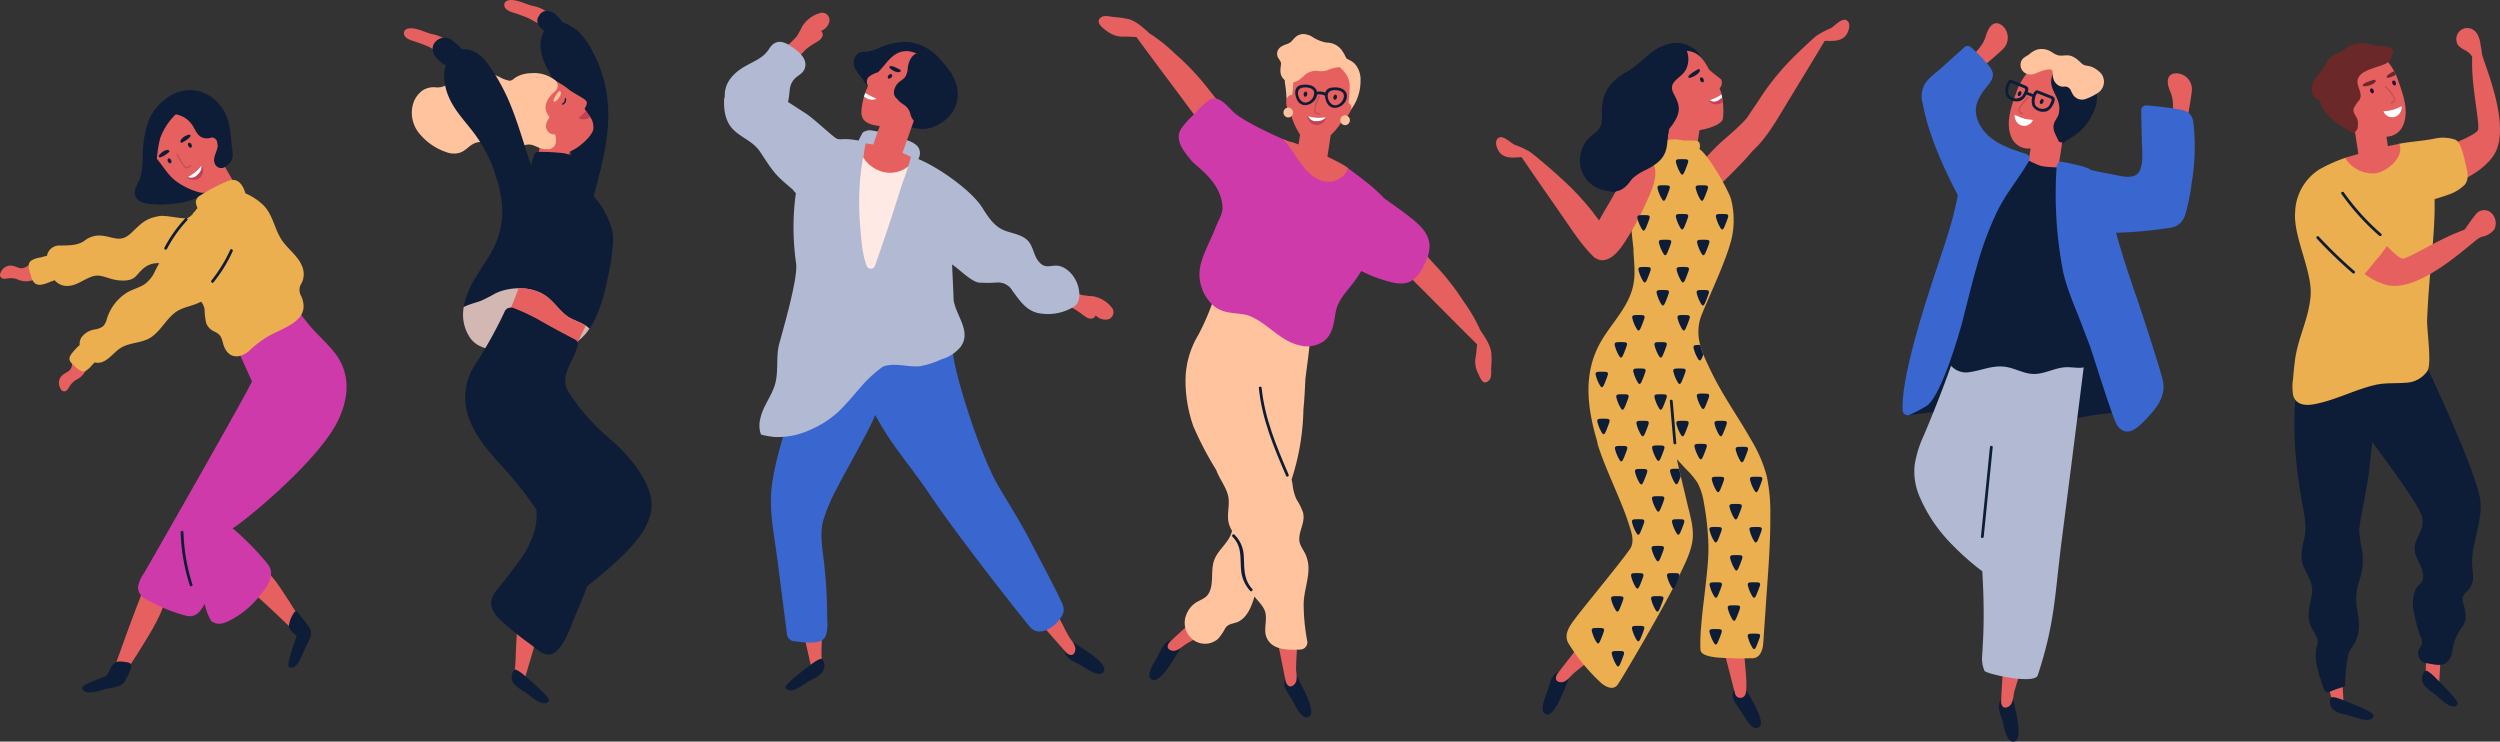 <svg xmlns="http://www.w3.org/2000/svg" width="560.139" height="166.166" viewBox="0 0 560.139 166.166">
  <rect x="0" y="0" width="560.139" height="166.166" fill="#333333" stroke="none"/>
  <g id="Сгруппировать_5735" data-name="Сгруппировать 5735" transform="translate(0 0.001)">
    <g id="Сгруппировать_5728" data-name="Сгруппировать 5728" transform="translate(90.5 -0.001)">
      <path id="Контур_16060" data-name="Контур 16060" d="M418.123,172.988a7.951,7.951,0,0,0-3.651-1.66c-1.532-.39-3.044-1.245-4.641-1.3-.818-.029-1.749.25-1.629,1.255.143,1.2,2.038,1.544,2.924,1.866.938.342,1.882.67,2.789,1.089a19.278,19.278,0,0,0,2.033,1.085c.765.241,1.636-.035,1.627-.98a1.357,1.357,0,0,0-.039-.3C418.081,174.147,418.629,173.449,418.123,172.988Z" transform="translate(-408.192 -163.69)" fill="#e66060"/>
      <path id="Контур_16061" data-name="Контур 16061" d="M489.123,152.988a7.95,7.95,0,0,0-3.651-1.66c-1.532-.39-3.044-1.245-4.641-1.3-.818-.029-1.749.25-1.629,1.255.143,1.2,2.038,1.544,2.924,1.866.938.342,1.882.67,2.789,1.089a19.271,19.271,0,0,0,2.033,1.085c.765.241,1.636-.035,1.627-.98a1.361,1.361,0,0,0-.039-.3C489.081,154.147,489.629,153.449,489.123,152.988Z" transform="translate(-456.703 -150.024)" fill="#e66060"/>
      <path id="Контур_16062" data-name="Контур 16062" d="M503.992,162.194c-.175.464-.411.913-.543,1.384a6.935,6.935,0,0,0-.247,2.141,10.7,10.7,0,0,0,1.129,4.082c1.483,3.165,3.526,6.127,5.289,9.143q.309.528.576,1.056a52.206,52.206,0,0,1-.14,10.124,2.826,2.826,0,0,0-.358-.187,16.852,16.852,0,0,1,.561,3.756,9.92,9.92,0,0,0,1.009,3.75c.682,1.255,2,1.255,3.3,1.66q.323.1.64.207l-.084-.1c1.883-7.016,3.85-14.171,3.1-21.47a29.127,29.127,0,0,0-3.288-10.824,19,19,0,0,0-3.194-4.579,13,13,0,0,0-3.618-2.114,14.113,14.113,0,0,0-1.232-1.4,2.905,2.905,0,0,0-2.825-1.037,1.817,1.817,0,0,0-1.206,1.072,1.772,1.772,0,0,0-.3.518,2.032,2.032,0,0,0,.746,2.143C503.532,161.743,503.763,161.967,503.992,162.194Z" transform="translate(-472.602 -155.264)" fill="#0d1d38"/>
      <rect id="Прямоугольник_3349" data-name="Прямоугольник 3349" width="6.804" height="11.868" transform="translate(31.159 28.621) rotate(9.477)" fill="#e66060"/>
      <path id="Контур_16063" data-name="Контур 16063" d="M445.77,205.511c1.758,1.05,1.672-2.713-.075-3.769a7.459,7.459,0,0,0-5.321-1.48,6.714,6.714,0,0,0-3.29.9c-.436.262-.876.768-1.424.789a7.855,7.855,0,0,1-2.424-.925c-2.27-.964-4.832-2-7.319-1.209-2.572.82-3.584,3.723-6.606,3.628a4.629,4.629,0,0,0-3.064.614,5.711,5.711,0,0,0-2.116,2.741,7.228,7.228,0,0,0,1.141,6.77,13.235,13.235,0,0,0,6.118,4.341,4.733,4.733,0,0,0,3.153.144c1.16-.386,1.878-1.37,2.926-1.933,1.527-.822,2.818-.364,4.357.08a6.413,6.413,0,0,0,4.1-.111c2.955-1.078,5.236-3.577,8.537-1.878,1.822.938,3.437-1.811,1.61-2.754-.181-.093-.366-.176-.551-.258a2.933,2.933,0,0,0,.683-1.4c.311-1.7-.664-3.31-1.716-4.68-.133-.207-.274-.4-.419-.586C444.665,204.848,445.237,205.193,445.77,205.511Z" transform="translate(-411.973 -183.854)" fill="#ffc39e"/>
      <path id="Контур_16064" data-name="Контур 16064" d="M501.67,211.7c.439-.889.868-1.418,0-2.1-.425-.332-2.833-1.7-3.374-2.087-2.337-2.015-6.827-4.346-9.254-1.768a7.2,7.2,0,0,0-1.494,6.121,3.294,3.294,0,0,0,.22,2.046c.043.1.09.2.139.293a1.243,1.243,0,0,0-2.044,1.335c.794,1.855,2.406,2.733,4.18,3.493,1.907.817,3.594,1.959,5.677,2.292,1.824.291.551.409,2.36.008,1.766-.392,5.6-3.589,5.569-5.332C503.609,213.857,502.842,213.635,501.67,211.7Z" transform="translate(-461.186 -187.321)" fill="#e66060"/>
      <path id="Контур_16065" data-name="Контур 16065" d="M482.058,213.989c-2.969-2.257-.868-4.957.2-5.892.637-.556,1.211-1.119.949-2.029-.546-1.9-4.3-1.677-5.725-1.222a2.282,2.282,0,0,0-1.172.821,1.047,1.047,0,0,0-1.346.739l-.983,3.564a1.113,1.113,0,0,0-.645.663l-1.556,4.1c-.327.861-.911,1.8-.33,2.665a1.131,1.131,0,0,0,1.517.4,3.561,3.561,0,0,0,.566-.415,1.291,1.291,0,0,0,.456.27,4.911,4.911,0,0,1-4.757-.544c-1.177-.823-2.269,1.093-1.12,1.916a9.98,9.98,0,0,0,3.734,1.258c1.6.382,3.037-.353,4.559-.608,1.554-.26,2.925,1.254,4.333.991a1.765,1.765,0,0,0,2.123-1.7,6.374,6.374,0,0,0-.233-1.9C482.749,215.712,482.589,214.393,482.058,213.989Z" transform="translate(-448.803 -187.267)" fill="#ffc39e"/>
      <path id="Контур_16066" data-name="Контур 16066" d="M468.771,220.054a19.42,19.42,0,0,0-4.1-7.724l-.093-.114c.125-.468-2.714-3.646-3.583-5.395-.4-.808-.729-1.651-1.077-2.484a2.822,2.822,0,0,0-.31-.667c-.126-.235-.258-.466-.39-.7a6.741,6.741,0,0,0-2.178-.455,42.467,42.467,0,0,0-4.83-.207,1.06,1.06,0,0,0-1.074,1.087,4.006,4.006,0,0,0-.484,1.865c-.087.751-2.461-7.845-4.374-12.652a45.527,45.527,0,0,0-4.707-9.051c-1.732-2.516-3.663-4.506-6.515-4.237a13.931,13.931,0,0,0-2.3-2.1,2.777,2.777,0,0,0-3.739.528c-1.55,2.038.621,4.18,2.445,5.224a6.182,6.182,0,0,0-.261.814,9.129,9.129,0,0,0-.113,2.08,12.841,12.841,0,0,0,1.1,4.31c1.333,3.035,3.7,5.387,5.651,8.013a31.807,31.807,0,0,1,4.319,8q.43,1.382.876,2.752a25.042,25.042,0,0,1,1.075,6.943,18.747,18.747,0,0,1-2.837,9.54c-2.244,3.8-5.254,7.389-5.84,11.881a.681.681,0,0,1,.7.689,8.384,8.384,0,0,0,.983,4.477,6.338,6.338,0,0,0,3.758,2.87.756.756,0,0,1,.325,1.187c.74.178,1.5.314,2.262.468,5,1.017,10.089,1.377,14.854-.769,2.561-1.154,6.12-2.664,8.7-12.558C467.454,231.983,469.519,223.344,468.771,220.054Z" transform="translate(-422.06 -168.27)" fill="#0d1d38"/>
      <path id="Контур_16067" data-name="Контур 16067" d="M486.2,585.49c.153-1.914.147-3.843.277-5.76.225-3.32.279-7.712,2.335-10.491.415-.561,1.562-.478,1.478.4-.039.412-.08.823-.12,1.234a.8.8,0,0,1,1.276.4,3.905,3.905,0,0,1,.072,1.819,3.4,3.4,0,0,1,.951-.681.78.78,0,0,1,1,.215c.592-.27.922-2.027.517-1.3-1.951,3.506-5.554,17.044-5.869,17.552-.517.833-1.163.977-1.83.195C485.471,588.122,486.11,586.555,486.2,585.49Z" transform="translate(-461.269 -436.212)" fill="#e66060"/>
      <path id="Контур_16068" data-name="Контур 16068" d="M484.388,624.987a2.283,2.283,0,0,1,.67-1.411s.632-.041,2.4,1.526c.6.534,5.68,4.8,5.288,5.466-.947,1.622-3.648-.6-4.658-1.4C486.591,627.981,484.112,627.163,484.388,624.987Z" transform="translate(-460.239 -473.58)" fill="#0d1d38"/>
      <path id="Контур_16069" data-name="Контур 16069" d="M473.121,359.993c-1.536-1.207-2.641-2.874-4.18-4.086-3.108-2.446-8.186-2.5-11.68-.812a35.809,35.809,0,0,1-3.21,1.646c-1.029.375-2.092.639-3.107,1.052-.262.107-.518.226-.769.352-.047.315-.084.634-.107.958a9.179,9.179,0,0,0,1.633,6.053c1.567,2.113,4.048,2.416,6.471,2.909,5,1.017,10.089,1.377,14.854-.769a10.971,10.971,0,0,0,5.34-4.318C476.888,361.513,474.73,361.258,473.121,359.993Z" transform="translate(-436.787 -289.347)" fill="#d3b7b2"/>
      <path id="Контур_16070" data-name="Контур 16070" d="M484.6,368.872c1.027-.463,1.314,1.478,2.534.383.354-.973,2.971-6,3.3-6.977-1.376-.893-3.053-1.254-4.366-2.285-1.536-1.207-2.642-2.874-4.181-4.086a10.367,10.367,0,0,0-6.484-1.971,75.286,75.286,0,0,1-3.444,8.21q-1.19,2.414-2.545,4.741c-.144.247-.291.493-.437.738.7.164,1.424.295,2.142.441C476.13,369.083,479.839,371.019,484.6,368.872Z" transform="translate(-449.729 -289.347)" fill="#e66060"/>
      <path id="Контур_16071" data-name="Контур 16071" d="M493.288,411.04c-.4-4.974-5.648-10.963-9.2-13.938a47.149,47.149,0,0,1-9.186-10.294c-2.4-3.625.412-6.208,1.737-10.214.436-1.32.048-1.586-.917-2.077-1.557-.792-5.247-2.772-7.03-3.812a45.878,45.878,0,0,0-6.229-2.98,1.574,1.574,0,0,0-.913-.1,1.4,1.4,0,0,0-1.169.9,98.748,98.748,0,0,1-6.666,11.959,13.321,13.321,0,0,0-1.222,12.176c1.515,4.039,4.375,7.252,7.242,10.392a83.622,83.622,0,0,1,7.767,9.815c.409,3.783-1.18,7.7-3.436,10.94-1.767,2.535-3.732,4.925-5.647,7.348-1.779,2.251-1.129,4.345.818,6.257a70.722,70.722,0,0,0,6.954,5.64c1.029.779,2.172,1.935,3.455,2.227,1.423.324,2.336-.538,3.152-1.579,1.743-2.226,2.536-5.114,3.67-7.672.921-2.078,1.7-4.044,2.362-5.918.507-.4,1-.843,1.461-1.22,2.136-1.726,4.243-3.494,6.208-5.415C489.8,420.245,493.689,416.029,493.288,411.04Z" transform="translate(-437.824 -298.681)" fill="#0d1d38"/>
      <path id="Контур_16072" data-name="Контур 16072" d="M533.584,228.531a11.4,11.4,0,0,1-1.474,1.39c-.177.065-.1.256.069.31a2.391,2.391,0,0,0,2.361-.345C534.281,229.5,533.957,229.094,533.584,228.531Z" transform="translate(-492.79 -203.664)" fill="#c24058"/>
      <path id="Контур_16073" data-name="Контур 16073" d="M514.2,216.783c.182.027.378-.156.575-.348a3.018,3.018,0,0,0,.754-1.034c.125-.313.269-.779-.081-.992a.154.154,0,0,0-.157,0C515,214.622,513.464,216.676,514.2,216.783Z" transform="translate(-480.487 -194.002)" fill="#ffc39e"/>
      <path id="Контур_16074" data-name="Контур 16074" d="M520.907,219.494a.157.157,0,0,0-.3.084.972.972,0,0,1-.545,1.019c-.172.109-.013.384.16.274A1.278,1.278,0,0,0,520.907,219.494Z" transform="translate(-484.575 -197.413)" fill="#0d1d38"/>
      <path id="Контур_16075" data-name="Контур 16075" d="M512.508,231.71c-.008-.031-.013-.062-.022-.093a1.5,1.5,0,0,0-1.893-1.021,1.263,1.263,0,0,0,.134-.359,1.991,1.991,0,0,0-.407-1.468c-.438-.684-1.528-.056-1.094.64.363.582.21.595-.105,1.1a2.652,2.652,0,0,0-.419,1.217,1.859,1.859,0,0,0,1.054,1.842,2.583,2.583,0,0,0,2.141-.143,1.3,1.3,0,0,0,.667-1.1c.01-.023.022-.043.03-.067A.522.522,0,0,0,512.508,231.71Zm-1.221.334a.674.674,0,0,1-.653-.022A.388.388,0,0,1,511.287,232.044Z" transform="translate(-476.863 -203.625)" fill="#e66060"/>
    </g>
    <g id="Сгруппировать_5729" data-name="Сгруппировать 5729" transform="translate(162.225 2.862)">
      <path id="Контур_16076" data-name="Контур 16076" d="M684.748,159.125a6.967,6.967,0,0,0-3.97,2.968,19.6,19.6,0,0,1-1.264,2.286,19.909,19.909,0,0,1-2.687,2.507.913.913,0,0,0,.606,1.574.986.986,0,0,0,.926,1,.918.918,0,0,0,1.1-.147,16.449,16.449,0,0,0,2.1-2.034,16.546,16.546,0,0,1,1.963-1.372c.79-.471,1.8-.957,1.842-1.986a.953.953,0,0,0-.391-.774,5.978,5.978,0,0,0,.621-.321,3.07,3.07,0,0,0,1.184-1.538A1.65,1.65,0,0,0,684.748,159.125Z" transform="translate(-663.251 -159.062)" fill="#e66060"/>
      <path id="Контур_16077" data-name="Контур 16077" d="M882.982,357.907a6.966,6.966,0,0,0-4.25-2.551,19.557,19.557,0,0,1-2.594-.305,19.856,19.856,0,0,1-3.338-1.538c-.82-.408-1.424.461-1.227,1.157A.986.986,0,0,0,871,355.9a.919.919,0,0,0,.553.964,16.456,16.456,0,0,0,2.676,1.17,16.574,16.574,0,0,1,2.013,1.3c.735.553,1.568,1.308,2.536.954a.954.954,0,0,0,.569-.655,5.976,5.976,0,0,0,.532.453,3.07,3.07,0,0,0,1.872.514A1.65,1.65,0,0,0,882.982,357.907Z" transform="translate(-796.097 -291.849)" fill="#e66060"/>
      <path id="Контур_16078" data-name="Контур 16078" d="M875.6,605.714a2.281,2.281,0,0,1,.536-1.467s.516-.845,2.424.55c.651.476,6.6,3.9,5.882,5.7-.7,1.745-3.689-.263-4.769-.964C878.068,608.491,875.523,607.907,875.6,605.714Z" transform="translate(-799.271 -463.063)" fill="#0d1d38"/>
      <path id="Контур_16079" data-name="Контур 16079" d="M688.464,577.441c-.029-1.92.1-3.844.1-5.766-.01-3.327.22-7.714-1.651-10.62-.378-.587-1.528-.578-1.5.307.013.413.027.826.04,1.239a.8.8,0,0,0-1.3.312,3.906,3.906,0,0,0-.189,1.811,3.414,3.414,0,0,0-.9-.742.78.78,0,0,0-1.01.15c-.574-.308-.789-2.082-.432-1.329,1.72,3.625,4.44,17.368,4.721,17.9.462.865,1.1,1.05,1.813.313C689.017,580.114,688.48,578.509,688.464,577.441Z" transform="translate(-666.614 -433.449)" fill="#e66060"/>
      <path id="Контур_16080" data-name="Контур 16080" d="M686.818,617.392a2.283,2.283,0,0,0-.577-1.451s-.628-.082-2.5,1.367c-.637.494-5.978,4.418-5.631,5.113.84,1.68,3.68-.367,4.739-1.1C684.426,620.238,686.953,619.582,686.818,617.392Z" transform="translate(-664.331 -471.226)" fill="#0d1d38"/>
      <path id="Контур_16081" data-name="Контур 16081" d="M849.89,570.465c-.946-1.671-1.753-3.423-2.678-5.107-1.6-2.916-3.5-6.877-6.538-8.53-.612-.334-1.618.225-1.17.988.209.357.42.712.629,1.069a.8.8,0,0,0-.99.9,3.907,3.907,0,0,0,.7,1.68,3.4,3.4,0,0,0-1.15-.217.78.78,0,0,0-.815.615c-.651,0-1.69-1.449-1.016-.96,3.247,2.357,12.219,13.116,12.719,13.444.82.538,1.467.4,1.741-.594C851.656,572.546,850.415,571.394,849.89,570.465Z" transform="translate(-772.658 -430.769)" fill="#e66060"/>
      <path id="Контур_16082" data-name="Контур 16082" d="M732.867,440.714c-1.957-4.172-4.966-9.691-7.078-13.788s-4.606-7.979-6.953-11.957c-3.339-5.659-7.568-18.042-9.545-26.083a34.769,34.769,0,0,1-1-7.882c-.717-2.2-3.114-1.685-4.918-1.72-2.345-.046-4.68-.279-7.011-.518-4.59-.47-9.193-.946-13.784-.216-1.841.292-3.818.673-4.92,2.332a5.909,5.909,0,0,0-.76,1.746,1.6,1.6,0,0,0-.862,1.069c-1.505,5.41-2.975,10.831-4.456,16.248-1.388,5.074-3.086,10.176-3.647,15.426-.558,5.218.625,10.6,1.288,15.762q1.073,8.359,2.146,16.718a1.821,1.821,0,0,0,1.754,1.754c1.914.16,5.933,1.006,6.975-1.242a9.18,9.18,0,0,0,.3-3.659q0-2.118-.072-4.235-.164-4.536-.7-9.047c-.34-2.9-.859-5.919-.144-8.806a41.231,41.231,0,0,1,3.386-7.866c1.276-2.625,7.077-12.618,8.286-15.887,3.566,6.734,7.877,11.358,12.1,17.652,5.278,7.874,16.5,22.382,22.469,29.741,2.148,2.651,5.443.039,6.359-1.1C733.549,443.335,733.741,442.578,732.867,440.714Z" transform="translate(-657.286 -308.771)" fill="#3a67cf"/>
      <path id="Контур_16083" data-name="Контур 16083" d="M710.592,230.131c-2.282-1.116-3.654.822-5.409-1.24-1.414-1.661-1.164-3.913-3.108-5.268-1.687-1.175-3.853-1.176-5.586-2.231-1.786-1.088-2.942-2.964-4.033-4.687-2.386-3.767-9.738-8.977-14.293-10.836a2.522,2.522,0,0,0-.018-2.648c-.931-1.29-3.076-1.745-4.485-2.2a30.183,30.183,0,0,0-6.045-1.568,2.19,2.19,0,0,0-1.32.189c-.444.038-.673.415-.873.8-.223.428-.439.86-.654,1.292-3.135-.6-3.659-.137-4.745-.368-.648-.138-5.31-4.582-6.96-5.638-.866-.554-3.867-2.511-4.094-2.634.182-.822.267-1.683.371-2.537a4.08,4.08,0,0,1,1.524-3.049c.793-.606,1.58-1.031,1.89-2.054.676-2.227-1.735-3.952-3.342-5-1.874-1.227-3.47-1.222-4.718.782-1.222,1.962-3.333,2.709-5.266,3.806-2.025,1.149-3.925,2.805-4.484,5.167a5.421,5.421,0,0,0-.131,1.676,1.812,1.812,0,0,0-.17.73c-.079,2.43.322,4.98,2.147,6.744,1.876,1.813,4.311,2.543,5.854,4.791s2.706,4.38,4.745,6.252c.842.772,1.71,1.517,2.588,2.25a6.042,6.042,0,0,0,.756.866,52.4,52.4,0,0,0-.491,5.452,58.591,58.591,0,0,0,.544,10.373c.426,3.322-3,15.008-3.771,17.858-.816,3.029-.093,6.252-.98,9.224-.792,2.653-2.7,4.852-3.27,7.6a5.974,5.974,0,0,0,.147,3.57,17.046,17.046,0,0,0,3.183.555,17.254,17.254,0,0,0,7.772-1.579,22.108,22.108,0,0,0,6.39-4.1c1.81-1.707,3.358-3.662,5.01-5.516a27.934,27.934,0,0,1,4.969-4.58c2.561-.97,5.565.164,8.227-.081a19.1,19.1,0,0,0,4.871-1.545,8.674,8.674,0,0,0,4.339-2.838c2.3-3.25-.7-6.55-1.463-9.782a3.152,3.152,0,0,1-.138-.639c-.049-2.065-.274-5.918-.332-7.995,1.682,1.122,4.289,3.839,6,4.059a30.718,30.718,0,0,0,4.258-.031,3.68,3.68,0,0,1,3.277,1.9c1.541,2.054,2.888,4.2,5.53,4.918a11.092,11.092,0,0,0,8.348-1.478C715.286,237.429,714.235,231.913,710.592,230.131Z" transform="translate(-634.634 -173.099)" fill="#b2bad3"/>
      <path id="Контур_16084" data-name="Контур 16084" d="M748.184,186.575c-2.183-2.875-4.4-6.186-9.461-6.915a14.705,14.705,0,0,0-6.458,1.207,10.111,10.111,0,0,1-2.669.91c-.884.114-1.706-.062-2.425.58a2.813,2.813,0,0,0-.4,3.433,18.691,18.691,0,0,0,1.429,1.927c.509.737.784,1.58,1.669,1.956,2.435,1.032,4.812-1.873,4.873-4.228.2.034.4.058.595.076a8.513,8.513,0,0,0,4.644-.711.773.773,0,0,0,.929.622,1.976,1.976,0,0,0,1.7-1.337,12.85,12.85,0,0,1,2.138,2.174C745.493,187.23,748.928,187.554,748.184,186.575Z" transform="translate(-697.318 -173.099)" fill="#0d1d38"/>
      <path id="Контур_16085" data-name="Контур 16085" d="M763.292,193.158a10.041,10.041,0,0,0-7.118-6.461c-3.236-.954-6.86-.826-8.965,2.1-.614.853.26,1.672,1.1,1.595a1.107,1.107,0,0,0,1.042.21,1.158,1.158,0,0,0,1.654.938c-.163.155-.307.292-.414.4a1.114,1.114,0,0,0,1.2,1.809l-.02.022c-.239.255-.473.515-.7.787a1.207,1.207,0,0,0,.527,1.889l-.172.212a1.194,1.194,0,0,0,.138,1.653,1.143,1.143,0,0,0,.593,1.856.962.962,0,0,0-.108.465c-.471.029-.936.048-1.384.064a1.12,1.12,0,0,0,0,2.238c2.013-.048,3.882.832,5.918.657a8.992,8.992,0,0,0,4.569-2.133A7.35,7.35,0,0,0,763.292,193.158Z" transform="translate(-711.411 -177.581)" fill="#0d1d38"/>
      <rect id="Прямоугольник_3350" data-name="Прямоугольник 3350" width="6.804" height="11.868" transform="translate(36.561 20.646) rotate(19.436)" fill="#e66060"/>
      <path id="Контур_16086" data-name="Контур 16086" d="M750.065,191.938c-1.078-1.808-5.179-6.056-8.547-5.746-2.009.185-3.288,1.564-4.506,3.061-.469.576-.97,1.114-1.461,1.655a6.125,6.125,0,0,0-2.191,1.127,1.8,1.8,0,0,0-.07,1.973c-.012.026-.028.049-.04.075a15.619,15.619,0,0,0-1.435,5.487c-.108,1.805.817,2.661,2.5,3.108,3.591.954,7.855-.292,11.013-2.064C747.948,199.145,752.038,195.249,750.065,191.938Z" transform="translate(-701.027 -177.588)" fill="#e66060"/>
      <path id="Контур_16087" data-name="Контур 16087" d="M766.282,193.386a8.443,8.443,0,0,0-.408-1.22,10.3,10.3,0,0,0-1.824-2.833c-.027-.05-.055-.1-.081-.15a1.273,1.273,0,0,0-.726-.654c-.124-.111-.249-.222-.379-.328a1.579,1.579,0,0,0-.994-.379.956.956,0,0,0-.789-.531c-2.016-.186-2.912,1.626-3.159,3.348a3.922,3.922,0,0,1-.681,2.219,9.473,9.473,0,0,1-1.1.883,3.294,3.294,0,0,0-1.292,2.118,1.775,1.775,0,0,0,.729,1.8,3.84,3.84,0,0,0,.573.644c.4.361.9.6,1.305.952a3.4,3.4,0,0,1,1.065,1.815,3.188,3.188,0,0,0,1.427,2c2.18,1.251,4.663-.589,5.032-2.74a3.493,3.493,0,0,0,.841-1.377,1.4,1.4,0,0,0,1.458-1.378A8.319,8.319,0,0,0,766.282,193.386Z" transform="translate(-716.757 -178.341)" fill="#0d1d38"/>
      <path id="Контур_16088" data-name="Контур 16088" d="M735.091,260.214a10.187,10.187,0,0,1-3.828-1.558c-.031.176-.071.39-.123.668a54.052,54.052,0,0,0-.882,7.948,65.135,65.135,0,0,0,.244,8.352c.243,2.672.406,5.647,1.405,8.158a.966.966,0,0,0,1.844,0q2.933-8.248,5.543-16.6c.852-2.736,1.339-3.723,1.945-5.717C739.092,261.754,737.155,260.824,735.091,260.214Z" transform="translate(-699.94 -227.11)" fill="#ffe9e4"/>
      <path id="Контур_16089" data-name="Контур 16089" d="M743.742,254.544a14.812,14.812,0,0,0-3.629-1.4,30.216,30.216,0,0,0-6.045-1.568,3.426,3.426,0,0,0-.478-.016c-.393,1.972-.145.935-.518,2.915-.01.052-.018.1-.028.157a7.371,7.371,0,0,0,4.7,3.333,6.439,6.439,0,0,0,5.4-1.294C743.335,256.074,743.526,255.393,743.742,254.544Z" transform="translate(-701.873 -222.258)" fill="#e66060"/>
      <path id="Контур_16090" data-name="Контур 16090" d="M751.248,203.179c-.22.244-.532.321-.7.173s-.117-.466.1-.71.532-.321.7-.173S751.469,202.935,751.248,203.179Z" transform="translate(-713.769 -188.669)" fill="#0d1d38"/>
      <path id="Контур_16091" data-name="Контур 16091" d="M751.617,197.005c0,.184.217.346.44.509a3.019,3.019,0,0,0,1.146.571c.329.07.813.135.964-.246a.156.156,0,0,0-.031-.154C753.881,197.434,751.6,196.263,751.617,197.005Z" transform="translate(-714.563 -184.821)" fill="#0d1d38"/>
      <path id="Контур_16092" data-name="Контур 16092" d="M736.068,217.233a2.379,2.379,0,0,0,.379-.153.116.116,0,0,0-.043-.027,16.252,16.252,0,0,1-1.7-.8c-.214-.1-.505-.264-.787-.433q-.14.4-.259.813a3.448,3.448,0,0,0,.6.364,2.518,2.518,0,0,0,1.652.277A1.307,1.307,0,0,0,736.068,217.233Z" transform="translate(-702.29 -197.843)" fill="#fff"/>
    </g>
    <g id="Сгруппировать_5730" data-name="Сгруппировать 5730" transform="translate(246.161 3.594)">
      <path id="Контур_16093" data-name="Контур 16093" d="M1040.445,177.874a4.177,4.177,0,0,0-3.505-1.83,8.418,8.418,0,0,1-3.276-1.352,4.255,4.255,0,0,0-1.655-.544,2.594,2.594,0,0,0-1.791.482c-.888.663-1.015,1.386-2.209,1.769-1.106.355-2.2.934-2.134,2.292.03.64.345.881.634,1.386.32.56.248.589.169,1.325a6.124,6.124,0,0,0-.067,1.04,2.5,2.5,0,0,0,2.051,2.473,2.91,2.91,0,0,0,2-.361,8.572,8.572,0,0,0,3.255-1.479c.331-.143.664-.282,1-.411.733-.283,2.755-1.175,3.791-.993a.683.683,0,0,0,.884.369l.092-.031a.979.979,0,0,0,.4-.251.735.735,0,0,0,.352.161l.06.011a.829.829,0,0,0,.9-.364C1042.073,180.507,1041.034,178.745,1040.445,177.874Z" transform="translate(-985.885 -170.095)" fill="#ffc39e"/>
      <path id="Контур_16094" data-name="Контур 16094" d="M1031.349,627.38a2.281,2.281,0,0,1,1.2-1s.87-.473,1.824,1.69c.325.738,3.76,6.68,2.242,7.876-1.475,1.162-3.062-2.074-3.646-3.22C1032.1,631.021,1030.189,629.242,1031.349,627.38Z" transform="translate(-989.378 -479.06)" fill="#0d1d38"/>
      <path id="Контур_16095" data-name="Контур 16095" d="M1024.9,586.657c.018-1.92.2-3.841.237-5.762.071-3.326.408-7.706-1.392-10.657-.363-.6-1.514-.615-1.508.27,0,.414.007.827.01,1.24a.8.8,0,0,0-1.306.28,3.909,3.909,0,0,0-.233,1.805,3.408,3.408,0,0,0-.886-.763.78.78,0,0,0-1.014.126c-.566-.322-.738-2.1-.4-1.34,1.631,3.665,4.016,17.47,4.285,18,.441.876,1.072,1.076,1.8.357C1025.393,589.343,1024.895,587.726,1024.9,586.657Z" transform="translate(-980.669 -440.442)" fill="#e66060"/>
      <path id="Контур_16096" data-name="Контур 16096" d="M940.808,602.828a2.282,2.282,0,0,1,1.479.5s.856.5-.5,2.436c-.462.661-3.755,6.683-5.566,6.007-1.76-.657.181-3.694.858-4.789C938.086,605.36,938.614,602.8,940.808,602.828Z" transform="translate(-924.141 -462.998)" fill="#0d1d38"/>
      <path id="Контур_16097" data-name="Контур 16097" d="M952.632,576.457c1.65-.982,3.384-1.828,5.046-2.791,2.88-1.667,6.8-3.655,8.383-6.725.32-.62-.26-1.613-1.014-1.149-.352.217-.7.436-1.055.653a.8.8,0,0,0-.918-.97,3.906,3.906,0,0,0-1.663.738,3.422,3.422,0,0,0,.192-1.154.78.78,0,0,0-.633-.8c-.019-.651,1.411-1.722.937-1.037-2.285,3.3-12.842,12.507-13.159,13.014-.519.832-.363,1.475.633,1.727C950.59,578.269,951.714,577,952.632,576.457Z" transform="translate(-932.99 -435.786)" fill="#e66060"/>
      <path id="Контур_16098" data-name="Контур 16098" d="M988.254,412.443a7.749,7.749,0,0,0-.591-3.017c-.441-1.058-1.37-2.119-1.461-3.288-.167-2.153,1.4-4.028.829-6.278a14.737,14.737,0,0,0-1.48-2.951,11.265,11.265,0,0,1-.873-3.345c-.062-.37-.13-.732-.206-1.09a53.56,53.56,0,0,0,2.643-15.581c.208-2.26.348-4.528.434-6.8.544-4.648,1.4-9.284,1.057-13.943a1.59,1.59,0,0,0-1.219-1.461,1.444,1.444,0,0,0-.85-.83c.018-.133.038-.266.056-.4.271-1.97-2.642-2.906-3.076-.848-.011.053-.02.107-.031.161a1.759,1.759,0,0,0-1.277-.181,1.8,1.8,0,0,0-2.154-1.349v-.005c.288-1.663-2.012-2.946-2.917-1.23q-.345.655-.682,1.314a1.757,1.757,0,0,0-1.832-1.123,1.877,1.877,0,0,0-.812-.858c-.1-1.452-2.079-2.5-2.915-.874-.087.169-.167.341-.252.511a1.635,1.635,0,0,0-2.825.509,54.8,54.8,0,0,1-4.248,10.6,19.939,19.939,0,0,0-2.864,9.931,30.683,30.683,0,0,0,1.753,10.552,75.361,75.361,0,0,0,5.13,9.8c.005.014.009.028.014.041.755,2.089,2.492,4.1,2.744,6.328.239,2.12-.571,4.042.233,6.136a7.271,7.271,0,0,0,.543,1.1c-.012.053-.023.105-.036.158-.668,2.593-3.153,4.042-4.011,6.561-.794,2.327.078,5.406-1.3,7.5-.668,1.018-1.974,1.307-2.924,1.994a5.653,5.653,0,0,0-2.008,2.677,4.747,4.747,0,0,0,1.669,5.607,4.428,4.428,0,0,0,5.461-.275,11.057,11.057,0,0,0,1.631-2.4c.719-1.137,2.033-.941,3.128-1.564,1.909-1.086,2.793-3.406,3.416-5.533.9,1.171,2.161,2.257,2.458,3.689.467,2.25-.824,4.411.829,6.457,1.551,1.919,4.736,1.836,6.977,1.74a1.628,1.628,0,0,0,1.541-2.023,44.216,44.216,0,0,1-.778-8.455C987.268,417.521,988.254,415.035,988.254,412.443Z" transform="translate(-941.242 -288.643)" fill="#ffc39e"/>
      <rect id="Прямоугольник_3351" data-name="Прямоугольник 3351" width="6.804" height="11.868" transform="matrix(0.988, 0.152, -0.152, 0.988, 46.01, 20.835)" fill="#e66060"/>
      <path id="Контур_16099" data-name="Контур 16099" d="M1048.213,200.441c.925-2.856,1.282-8.494-2.414-9.585-2.018-.6-7.914-.931-10.176,1.584-1.349,1.5-1.353,3.381-1.23,5.307.131,2.071-.126,4.091.517,6.1a15.628,15.628,0,0,0,2.672,5c1.146,1.4,2.406,1.4,3.947.583C1044.812,207.7,1047.1,203.886,1048.213,200.441Z" transform="translate(-991.672 -181.227)" fill="#e66060"/>
      <path id="Контур_16100" data-name="Контур 16100" d="M929.319,185.71c-1.078-3.248-3.35-5.7-5.432-8.4a56.766,56.766,0,0,0-7.145-7.494,35.95,35.95,0,0,0-5.75-4.575c-1.37-1.255-2.86-2.657-4.568-3.159a20.453,20.453,0,0,0-3.414-.485c-.869-.1-2.166-.51-2.932.124-1.368,1.132.717,2.55,1.714,3.255a5.962,5.962,0,0,0,2.846,1.009,32.108,32.108,0,0,1,3.469.109c.01.015.017.03.029.046,3.274,4.481,6.62,8.911,9.934,13.363,2.789,3.746,5.466,7.677,9.354,10.377a.823.823,0,0,0,1.258-.345,1.2,1.2,0,0,0,.869-.381C930.385,188.277,929.625,186.635,929.319,185.71Z" transform="translate(-899.627 -161.373)" fill="#e66060"/>
      <path id="Контур_16101" data-name="Контур 16101" d="M1105.462,314.563c3.055,1.542,5.268,4.668,7.636,7.124a56.782,56.782,0,0,1,6.365,8.166,35.977,35.977,0,0,1,3.682,6.359c1.04,1.54,2.209,3.219,2.455,4.982a20.481,20.481,0,0,1-.021,3.448c-.029.874.187,2.218-.553,2.882-1.32,1.187-1.883-.666-2.435-1.755a5.966,5.966,0,0,1-.58-2.963,32.083,32.083,0,0,0,.4-3.448c-.014-.012-.028-.022-.041-.035-3.953-3.9-7.844-7.856-11.761-11.787-3.3-3.308-6.792-6.533-8.893-10.775a.823.823,0,0,1,.526-1.194,1.206,1.206,0,0,1,.5-.8A2.4,2.4,0,0,1,1105.462,314.563Z" transform="translate(-1037.634 -265.817)" fill="#e66060"/>
      <path id="Контур_16102" data-name="Контур 16102" d="M1007.9,246.132c-.068-.1-2.367-1.8-5.545-4.034-2.916-3.033-4.851-4.267-8.179-6.834l-.065-.047a3.872,3.872,0,0,1-3,1.291,8.8,8.8,0,0,1-4.206-1.254,13.54,13.54,0,0,1-3.578-2.878c-1.01-1.01-2.191-1.791-2.85-3.108-.024-.048-.042-.094-.062-.142-2.074-.843-8.659-3.841-11.351-5.947-1.682-1.315-3.665-4.625-6.051-3.057a21.88,21.88,0,0,0-3.184,3.046,19.657,19.657,0,0,0-3.036,3.372c-1.526,2.548.778,5.188,2.348,7.087,1.184,1.431,6.614,4.69,6.955,10.365.093,1.551-.975,3.08-1.518,4.529-1.1,2.947-2.9,5.9-3.508,9a9.421,9.421,0,0,0,2.778,8.384c2.247,2.139,4.985,1.7,7.661,2.3,4.349,1.358,7.17,5.709,11.738,6.773a6.482,6.482,0,0,0,5.782-1.082c1.812-1.608,2.016-3.954,2.4-6.193.445-2.593,2.047-4.238,3.612-6.236a31.052,31.052,0,0,0,2.143-3.111,31.207,31.207,0,0,0,5.03,2.034c2.072.634,4.565,1.353,6.5-.013,1.609-1.139,2.861-3.664,3.435-5.484C1013.448,250.78,1010.742,248.349,1007.9,246.132Z" transform="translate(-938.348 -201.231)" fill="#cf3aaa"/>
      <path id="Контур_16103" data-name="Контур 16103" d="M1044.651,254.872c-2.234-1.72-11.6-5.71-13.127-5.906a13.329,13.329,0,0,1-1.393-.552c3.053,3.245,5.045,9.252,10,9.553C1041.943,258.077,1044.283,256.764,1044.651,254.872Z" transform="translate(-988.794 -220.844)" fill="#e66060"/>
      <path id="Контур_16104" data-name="Контур 16104" d="M1070.985,189.425c-.984-1.18-2.609-1.239-3.523-2.582-.456-.67-1.553-.04-1.095.64a4.74,4.74,0,0,0,1.071,1.1c-.019,0-.037,0-.057.005a.642.642,0,0,0-.282,1.068c1.347,1.212,2.514,2.454,2.627,4.287-.009.031.048,4.049-.717,5.638-.3.628-.189,1.322.349.781a10.85,10.85,0,0,0,2.8-7.447A5.309,5.309,0,0,0,1070.985,189.425Z" transform="translate(-1013.478 -178.58)" fill="#ffc39e"/>
      <path id="Контур_16105" data-name="Контур 16105" d="M1032.915,197.04c.06-.1.121-.2.19-.3.392-.576-.213-1.465-.608-.894a5.579,5.579,0,0,0-1.145,3.989,24.637,24.637,0,0,1,.3,2.519c0,.643.193,2.387.744,2.392.48,0,.975-6.057.983-7.091C1033.38,197.231,1033.146,197.013,1032.915,197.04Z" transform="translate(-989.614 -184.801)" fill="#ffc39e"/>
      <path id="Контур_16106" data-name="Контур 16106" d="M1044.391,187.949c-.525-1.78-4.435-2.434-5.664-2.343a10.354,10.354,0,0,0-5.956,2.43,3.849,3.849,0,0,0-1.191,2.428c-.024.026-.045.053-.066.079-.226-.635-1.3-.593-1.231.163a1.928,1.928,0,0,0,1.593,2c1.186.207,2.053-.521,2.892-1.251a3.859,3.859,0,0,1,3.529-1.2,3.869,3.869,0,0,0,1.812-.2,10.056,10.056,0,0,1,2.411-.65c.521-.083,1.658.026,2.042-.369C1044.719,188.875,1044.456,188.169,1044.391,187.949Z" transform="translate(-988.896 -177.924)" fill="#ffc39e"/>
      <path id="Контур_16107" data-name="Контур 16107" d="M1071.062,222.807a1.562,1.562,0,0,0-.915.116c-.185.072-.6.467-.768.458-.614-.032-.6.9,0,.947a1.021,1.021,0,0,0,.755-.306c.031-.023.12-.084.226-.146a.5.5,0,0,0-.016.139c.014.365-.505.832-.728,1.1-.239.283-.487.556-.742.824a.484.484,0,0,0,.466.8,2.409,2.409,0,0,0,1.471-.961,3.489,3.489,0,0,0,.958-1.762A1.018,1.018,0,0,0,1071.062,222.807Z" transform="translate(-1015.168 -203.328)" fill="#e66060"/>
      <path id="Контур_16108" data-name="Контур 16108" d="M1034.68,222.093a10.765,10.765,0,0,1-.391-1.156c.007-.016.015-.03.021-.047a3.875,3.875,0,0,0,.078-2.083.494.494,0,0,0,.2-.481c-.135-.886-1.112-1.5-1.848-.76s-.382,2.3.006,3.127a1.336,1.336,0,0,0,.669.66,10.988,10.988,0,0,0,.4,1.107C1034.018,222.95,1034.882,222.594,1034.68,222.093Z" transform="translate(-990.282 -199.541)" fill="#e66060"/>
      <path id="Контур_16109" data-name="Контур 16109" d="M1050.083,211.648a.327.327,0,0,0-.131-.159c-.656-1.026-2.319-1.129-3.41-.862a1.441,1.441,0,0,0-1.134,1.062,3.358,3.358,0,0,0-1.862-.217,2.321,2.321,0,0,0-.127-.438.332.332,0,0,0-.131-.159c-.656-1.026-2.319-1.129-3.41-.861-1.545.379-1.35,2.085-.815,3.224,1.117,2.374,4.282.964,4.508-1.12a2.745,2.745,0,0,1,1.77.245,3.992,3.992,0,0,0,.386,1.489C1047.031,216.62,1051.126,214.24,1050.083,211.648Zm-10.153,1.784c-.676-.711-1.068-2.384.118-2.8.779-.276,2.478-.131,2.8.752a.33.33,0,0,0,.022.037C1043.225,212.933,1041.225,214.792,1039.93,213.431Zm6.664.614c-.677-.71-1.069-2.383.117-2.8.779-.276,2.478-.131,2.8.752a.306.306,0,0,0,.022.036C1049.889,213.546,1047.889,215.405,1046.594,214.045Z" transform="translate(-994.631 -194.521)" fill="#0d1d38"/>
      <path id="Контур_16110" data-name="Контур 16110" d="M1051.264,232.377a15.545,15.545,0,0,1-1.772.127,10.894,10.894,0,0,1-2.086-.361c-.158-.1-.265.073-.208.24.854,2.495,3.6,2.092,4.159.188C1051.39,232.455,1051.38,232.364,1051.264,232.377Z" transform="translate(-1000.444 -209.705)" fill="#c24058"/>
      <path id="Контур_16111" data-name="Контур 16111" d="M1066.443,217.58c-.066.322-.294.548-.51.5s-.339-.34-.273-.663.294-.548.51-.5S1066.508,217.258,1066.443,217.58Z" transform="translate(-1013.057 -199.32)" fill="#0d1d38"/>
      <path id="Контур_16112" data-name="Контур 16112" d="M1045.417,215.434c-.065.322-.294.548-.51.5s-.339-.34-.273-.663.294-.548.51-.5S1045.482,215.112,1045.417,215.434Z" transform="translate(-998.691 -197.854)" fill="#0d1d38"/>
      <path id="Контур_16113" data-name="Контур 16113" d="M1049.918,232.558a10.879,10.879,0,0,1-2.087-.361.182.182,0,0,0-.037-.017,1.818,1.818,0,0,0,1.922,1.105,2.517,2.517,0,0,0,1.616-.443,1.337,1.337,0,0,0,.128-.106,2.392,2.392,0,0,0,.28-.3.116.116,0,0,0-.05-.007A15.488,15.488,0,0,1,1049.918,232.558Z" transform="translate(-1000.863 -209.751)" fill="#fff"/>
      <path id="Контур_16114" data-name="Контур 16114" d="M1053.182,221.576c-.365-.024-.837-.113-.932-.55a1.866,1.866,0,0,1,.071-.692,19.318,19.318,0,0,1,.921-2.463c.083-.186-.212-.295-.3-.111a10.183,10.183,0,0,0-1.015,3.247c.06.625.667.85,1.222.887A.16.16,0,0,0,1053.182,221.576Z" transform="translate(-1003.686 -199.835)" fill="#c45151"/>
      <path id="Контур_16115" data-name="Контур 16115" d="M998.5,540.2c-2.061-2.33-1.684-4.762-1.9-7.633a6.981,6.981,0,0,0-2.064-4.507c-.286-.29-.732.156-.447.447,2.243,2.291,1.646,4.809,1.951,7.7a7.826,7.826,0,0,0,2.016,4.439C998.325,540.958,998.772,540.508,998.5,540.2Z" transform="translate(-964.105 -411.851)" fill="#0d1d38"/>
      <path id="Контур_16116" data-name="Контур 16116" d="M1019.605,443.2c-2.687-6.251-5.355-12.577-6.039-19.412-.04-.4-.666-.4-.628,0,.668,6.944,3.38,13.389,6.123,19.73C1019.222,443.887,1019.764,443.566,1019.605,443.2Z" transform="translate(-977.046 -340.462)" fill="#0d1d38"/>
      <path id="Контур_16117" data-name="Контур 16117" d="M1031.44,226.125a1.109,1.109,0,0,0,0,2.217A1.109,1.109,0,0,0,1031.44,226.125Z" transform="translate(-988.957 -205.615)" fill="#ffc39e"/>
      <path id="Контур_16118" data-name="Контур 16118" d="M1071.627,231.563a1.109,1.109,0,0,0,0,2.217A1.109,1.109,0,0,0,1071.627,231.563Z" transform="translate(-1016.415 -209.33)" fill="#ffc39e"/>
    </g>
    <g id="Сгруппировать_5731" data-name="Сгруппировать 5731" transform="translate(426.283 5.203)">
      <path id="Контур_16119" data-name="Контур 16119" d="M1568.515,195.368c-3.1-1.3-8.232-2.213-9.79,1.765-.443,1.132-.827,3.35.813,3.706a2.349,2.349,0,0,0,1.307-.175c.021.048.039.1.064.144a1.122,1.122,0,0,0,1.53.4,7.655,7.655,0,0,0,.918-.838,4.608,4.608,0,0,0-.025.485,1.957,1.957,0,0,0,.546,1.37c.022.026.047.043.07.067a1.019,1.019,0,0,0,1.661.172,7.972,7.972,0,0,0,1.379-2.079c.03-.031.061-.061.092-.091a9.5,9.5,0,0,1-.264,1.78,8.321,8.321,0,0,0-2.47,4.519,1.167,1.167,0,0,0,1.555,1.329c-.875.983-1.812,1.912-2.748,2.834a1.206,1.206,0,0,0-.017,1.573,1.076,1.076,0,0,0,1.851.759c1.35-1.552,3.523-2.273,4.983-3.8a13.564,13.564,0,0,0,2.838-4.44C1574.408,200.751,1572.494,197.04,1568.515,195.368Zm.293,7.86c.142-.13.282-.25.414-.35a13.249,13.249,0,0,1-.66,1.317c-.2.38-.414.749-.644,1.11A11.505,11.505,0,0,0,1568.808,203.228Zm-6.57-6.525c.007.012.012.025.02.038a2.622,2.622,0,0,0-1.435,1.526l-.28.1A1.919,1.919,0,0,1,1562.239,196.7Z" transform="translate(-1529.818 -185.451)" fill="#0d1d38"/>
      <path id="Контур_16120" data-name="Контур 16120" d="M1519.149,405.363c-.839,0-1.679.019-2.517.055a1.124,1.124,0,0,0,.587-1.61,14.846,14.846,0,0,1-.754-1.349c.338-.175.677-.346,1.013-.526a1.135,1.135,0,0,0-.649-2.092q.533-.265,1.062-.532a1.133,1.133,0,0,0-.279-2.049c.142-.061.284-.121.426-.183,1.166-.511.334-2.4-.861-2.042-.141.043-.28.091-.42.135.065-.134.131-.268.194-.4a1.134,1.134,0,0,0-1.262-1.641,8.2,8.2,0,0,0-3.193,1.459l.543-1.451c.441-1.177-1.493-2-2.04-.86-.262.545-.5,1.1-.714,1.656l.123-.512a1.116,1.116,0,0,0-2.151-.593l-.289,1a1.018,1.018,0,0,0-1.693.541q-1.084,5.6-2.163,11.2-1.3.526-2.6,1.046a1.188,1.188,0,0,0-.375,1.986,17.455,17.455,0,0,1-7.2,1.169c-4.391-.412-8.388-2.091-12.444-3.676a12.825,12.825,0,0,0-4.293-.825,3.534,3.534,0,0,1,.371,0c1.355.066,1.408-1.91.2-2.179.04-.072.079-.144.118-.217a1.129,1.129,0,0,0,1.066-1.76,9.921,9.921,0,0,0,1.337-3.4,17.431,17.431,0,0,0,.661-2.325,1.186,1.186,0,0,0-1.655-1.294,1.419,1.419,0,0,0-.514.119c-1.4.611-1.868,2.943-2.188,4.265a6.126,6.126,0,0,0-.189,2.437,12.664,12.664,0,0,1-2.263,3.419,1,1,0,0,0-.268,1.095c-1.488.165-2.974.422-4.43.644-1.414.215-.811,2.359.592,2.148a57.338,57.338,0,0,1,6.4-.741,14.458,14.458,0,0,1,6.346,1.567,36.622,36.622,0,0,0,11.759,3.009c4.1.241,7.69-1.717,11.554-2.766a49.168,49.168,0,0,1,13.066-1.68A1.12,1.12,0,0,0,1519.149,405.363Z" transform="translate(-1468.522 -320.374)" fill="#0d1d38"/>
      <path id="Контур_16121" data-name="Контур 16121" d="M1537.113,642.484a2.282,2.282,0,0,1,1.413-.666s.961-.238,1.336,2.1c.128.8,1.946,7.414.174,8.187-1.722.751-2.437-2.782-2.712-4.039C1536.917,646.2,1535.519,643.991,1537.113,642.484Z" transform="translate(-1514.805 -491.244)" fill="#0d1d38"/>
      <path id="Контур_16122" data-name="Контур 16122" d="M1540.941,603.033c.5-1.853,1.162-3.666,1.688-5.514.911-3.2,2.346-7.352,1.351-10.662-.2-.668-1.308-.978-1.528-.121-.1.4-.2.8-.3,1.2a.8.8,0,0,0-1.334-.059,3.905,3.905,0,0,0-.683,1.687,3.416,3.416,0,0,0-.665-.963.78.78,0,0,0-1.012-.135c-.466-.454-.182-2.219-.047-1.4.65,3.959-.538,17.918-.414,18.5.2.959.765,1.313,1.656.8C1540.733,605.754,1540.661,604.064,1540.941,603.033Z" transform="translate(-1515.909 -453.256)" fill="#e66060"/>
      <path id="Контур_16123" data-name="Контур 16123" d="M1516.8,166.909c-1.982-1.423-3.13.816-3.579,2.388-.871,3.052-4.007,5.185-6.2,7.351-.847.838.31,2.238,1.191,1.481a.907.907,0,0,0,1.5.477c2.412-2.174,5.056-4.159,7.387-6.413A3.569,3.569,0,0,0,1516.8,166.909Z" transform="translate(-1494.556 -166.455)" fill="#e66060"/>
      <path id="Контур_16124" data-name="Контур 16124" d="M1514.959,368.77c-.324-1.932-2.047-5.677-4.6-4.743a1.775,1.775,0,0,0-1.278,1.679c.006.049.012.1.018.146a1.951,1.951,0,0,0,.052.249,1.738,1.738,0,0,0-1.119-.218c.114-.591.225-1.182.34-1.773a1.753,1.753,0,0,0-3.377-.931c-.458,1.4-.867,2.8-1.243,4.219a1.81,1.81,0,0,0-2.892-.568,1.9,1.9,0,0,0-2.038.933q.5-1.345,1.007-2.689c.586-1.565-1.519-2.739-2.687-1.96a12.064,12.064,0,0,0-4.664.652c-.055.1-.108.208-.163.31a1.784,1.784,0,0,0-3.335.118,290.982,290.982,0,0,1-10.334,28.281,24.472,24.472,0,0,0-2.014,6.552,14.15,14.15,0,0,0,1.144,7.144,34.165,34.165,0,0,0,7.08,10.5,60.97,60.97,0,0,0,5.336,4.9c.5.412,1.05.823,1.6,1.252.279,4.577.393,9.156.239,13.754-.055,1.653-.161,3.3-.251,4.953a6.947,6.947,0,0,0,.509,3.594c.353.685,11.222,3.135,11.925,1,3.9-11.853,3.8-18.012,5.382-30.345q2.465-19.177,4.882-38.361C1514.833,374.571,1515.44,371.637,1514.959,368.77Zm-4.643-1.105c-.129.292-.252.585-.375.878l.073-.511a2.126,2.126,0,0,0-.035-.821,2.05,2.05,0,0,0,.477.212A1.386,1.386,0,0,0,1510.316,367.665Z" transform="translate(-1473.93 -300.021)" fill="#b2bad3"/>
      <path id="Контур_16125" data-name="Контур 16125" d="M1657.68,201.863c-2.433.17-1.888,2.627-1.229,4.123,1.279,2.9.228,6.549-.074,9.613-.117,1.186,1.668,1.524,1.862.38a.908.908,0,0,0,1.462-.594c.468-3.213,1.235-6.429,1.588-9.652A3.569,3.569,0,0,0,1657.68,201.863Z" transform="translate(-1596.469 -190.642)" fill="#e66060"/>
      <path id="Контур_16126" data-name="Контур 16126" d="M1532.314,343.916a101.61,101.61,0,0,0-5.793-17.207,1.47,1.47,0,0,0-.8-.823c-.112-.585-.225-1.171-.327-1.759a1.446,1.446,0,0,0-1.769-1,3.134,3.134,0,0,0-1.339.792,1.4,1.4,0,0,0,.589,2.348c.188,1,.388,2,.609,2.992a1.433,1.433,0,0,0-.089.483q-.029,2.271-.059,4.542a1.2,1.2,0,0,0-1.036,1,36.633,36.633,0,0,0-.548,7.026c.028,1.091-.079,2.817.569,3.911a18.57,18.57,0,0,1-2.684.564,1.76,1.76,0,0,0-1.337-2.811c-1.985-.145-4.2,1.206-6.037,1.8a33.409,33.409,0,0,1-3.463.918c-.5.105-1.012.2-1.521.279a12.26,12.26,0,0,0,.473-1.319,1.443,1.443,0,0,0-1-1.765c-.032-.005-.063-.007-.1-.011a8.863,8.863,0,0,0-.073-1.321,1.564,1.564,0,0,0,.487-.69l.49-1.431c.593-1.732-2.129-2.463-2.733-.757a2.625,2.625,0,0,0-.724.13,1.38,1.38,0,0,0-1.685-.105,35.292,35.292,0,0,0-.308-5.18c-.238-1.78-3.067-1.82-2.841,0a35,35,0,0,1,.11,8.206c-.251,2.248-1,4.7.208,6.815a4.544,4.544,0,0,0,4.819,2.062c2.555-.382,4.706-1.419,7.378-1.215,2.423.185,4.581,1.706,7,1.658,2.472-.05,4.66-1.447,7.144-1.516,2.106-.058,4.374.789,5.9-1.183C1533.027,347.783,1532.691,345.706,1532.314,343.916Z" transform="translate(-1489.218 -273.46)" fill="#0d1d38"/>
      <rect id="Прямоугольник_3352" data-name="Прямоугольник 3352" width="6.804" height="11.868" transform="translate(29.411 23.297) rotate(8.763)" fill="#e66060"/>
      <path id="Контур_16127" data-name="Контур 16127" d="M1545.207,200.648c.993-2.833,4.121-7.537,7.724-6.167,1.967.748,6.862,4.05,7.141,7.421.166,2.01-.97,3.51-2.234,4.969-1.359,1.569-2.376,3.333-4.1,4.542a15.04,15.04,0,0,1-5.178,2.026,4.1,4.1,0,0,1-4.457-2.232C1542.536,207.834,1544.009,204.066,1545.207,200.648Z" transform="translate(-1519.624 -185.436)" fill="#e66060"/>
      <path id="Контур_16128" data-name="Контур 16128" d="M1534.219,263.316a8.186,8.186,0,0,0-4.678-4.949c-1.9-.747-4.667-.2-6.533-1.029-1.9-.842-3.7-1.775-5.63-2.571-1.19-.492-2.4-.933-3.63-1.31a3.524,3.524,0,0,0-2.8-.154c-.86.483-1.128,1.615-1.44,2.459-.488,1.319-.9,2.664-1.288,4.017-.794,2.792-1.515,5.612-2.194,8.435-1.3,5.411-2.3,11.016-1.858,16.6a35.274,35.274,0,0,0,4.7,15.081,1.543,1.543,0,0,0,2.495.249c.218.021.449.026.7.026,1.47,0,2.944-.064,4.414-.1a57.6,57.6,0,0,0,7.681-.249,3.956,3.956,0,0,0,3.481-3.911c.133-2.4-.411-4.838-.323-7.261.172-4.738,2.118-8.854,4.023-13.1a42.919,42.919,0,0,0,2.345-6.126C1534.2,267.571,1534.787,265.217,1534.219,263.316Z" transform="translate(-1492.731 -225.627)" fill="#0d1d38"/>
      <path id="Контур_16129" data-name="Контур 16129" d="M1495.908,206.705c-2.827-.909-5.806-1.86-8.108-3.817-2.079-1.768-3.668-4.635-2.894-7.418a11.227,11.227,0,0,1,2.068-3.559c.637-.851,1.549-1.766,1.55-2.907,0-1.169-.953-2.11-1.663-2.931a33.48,33.48,0,0,0-3.249-3.255,1.151,1.151,0,0,0-1.75.288,1.192,1.192,0,0,0-.126.09c-1.522,1.334-3.014,2.7-4.517,4.06-1.284,1.159-2.978,2.311-3.936,3.771a5.805,5.805,0,0,0-.485,4.387,45.961,45.961,0,0,0,1.392,5.533,79.09,79.09,0,0,0,4.031,10.091c.789,1.678,1.618,3.337,2.462,4.988-.405,1.922-.837,3.838-1.362,5.733-1.007,3.641-2.255,7.209-3.438,10.8-2.331,7.069-7.976,24.09-7.571,31.607a1.13,1.13,0,0,0,1.416,1.079,33.252,33.252,0,0,0,3.772-1.967c3.221-1.717,7.367-15.815,8.19-19,1.084-4.2,2.091-8.426,3.3-12.594a73.4,73.4,0,0,1,4.594-12.273c1.965-3.95,4.8-7.26,6.99-11.055A1.132,1.132,0,0,0,1495.908,206.705Z" transform="translate(-1468.291 -177.438)" fill="#3a67cf"/>
      <path id="Контур_16130" data-name="Контур 16130" d="M1607.5,228.269c-.281-1.848-1.421-2.513-3.18-2.816-2.444-.422-4.917-.7-7.388-.892a1.126,1.126,0,0,0-1.117,1.117q.081,3.545.161,7.091c.046,2.029.386,4.533-.491,6.429-1.054,2.28-4.575,1.085-6.482.747-1.459-.258-2.91-.554-4.356-.874-1.117-.718-2.674-1.112-6.8-1.911-.383-.074-.949.653-.963.924a91.252,91.252,0,0,0,1.406,23.578c.841,3.938,2.546,7.687,3.984,11.434l1.989,5.184c.589,1.534,5.238,16.826,6.279,18.137,2.173,2.737,4.618.276,6.353-1.552,2.221-2.341,4.362-4.827,3.857-8.259-.272-1.852-5.257-17.031-5.875-18.788q-1-2.849-1.953-5.716c-.982-2.98-1.906-5.981-2.745-9a96.886,96.886,0,0,0,11.821-1.082,4.015,4.015,0,0,0,3.643-2.852,42.016,42.016,0,0,0,1.454-7.045A48.528,48.528,0,0,0,1607.5,228.269Z" transform="translate(-1542.355 -206.154)" fill="#3a67cf"/>
      <path id="Контур_16131" data-name="Контур 16131" d="M1580.962,200.618a1.57,1.57,0,0,0-.01-.162q.01-.437.01-.878a.681.681,0,0,0-.833-.614c-.027-.042-.058-.082-.087-.123-.02-.244-.044-.488-.074-.733a.651.651,0,0,0-1-.51,7.9,7.9,0,0,0-1.335-1.006.631.631,0,0,0-.1-.051.685.685,0,0,0-.689-.4.711.711,0,0,0-.836-.351.731.731,0,0,0-.657-.121c.007-.072.015-.143.019-.216.048-.814-1.219-.812-1.267,0-.078,1.334-.858,2.545-.7,3.9.184,1.547,1.287,2.837,1.647,4.348a4.817,4.817,0,0,1-.04,2.675c-.252.723-.8,1.295-1.01,2.038-.378,1.366.468,2.48.976,3.685a.642.642,0,0,0,1.059.28,9.995,9.995,0,0,0,1.506-2.634.551.551,0,0,0,.223-.214l1.678-3.046a.629.629,0,0,0,.639-.282,11.735,11.735,0,0,0,1.72-4.856l0-.007h0c.008-.056.017-.112.024-.168C1581.887,200.654,1581.358,200.465,1580.962,200.618Z" transform="translate(-1540.096 -185.851)" fill="#0d1d38"/>
      <path id="Контур_16132" data-name="Контур 16132" d="M1552.021,210.833c-.071-.475-.557-.627-.943-.787-.917-.379-1.842-.74-2.768-1.093a.875.875,0,0,0-.39-.047.527.527,0,0,0-.24.14,1.787,1.787,0,0,0-.5.722,8.182,8.182,0,0,0-1.235-.467,1.612,1.612,0,0,0,.153-.8c-.071-.475-.557-.627-.943-.787-.917-.379-1.842-.74-2.769-1.093a.867.867,0,0,0-.39-.047.528.528,0,0,0-.24.14,3.53,3.53,0,0,0-.619,3.392,2.784,2.784,0,0,0,3.131,1.162,2.528,2.528,0,0,0,1.252-1.143c.042-.072.091-.156.14-.245a9.016,9.016,0,0,1,1.327.5,3.568,3.568,0,0,0,.077,2.06,2.785,2.785,0,0,0,3.131,1.162,2.531,2.531,0,0,0,1.252-1.143A3.093,3.093,0,0,0,1552.021,210.833Zm-7.325-.637a1.984,1.984,0,0,1-2.983-.351,2.449,2.449,0,0,1-.025-1.458,2.334,2.334,0,0,1,.471-1.172c.8.312,1.659.647,2.453.968l.613.249c.231.17.205.329.1.58A4.821,4.821,0,0,1,1544.7,210.2Zm6.555,1.148a4.843,4.843,0,0,1-.628,1.183,1.984,1.984,0,0,1-2.984-.351,2.446,2.446,0,0,1-.025-1.458,2.333,2.333,0,0,1,.472-1.172c.8.312,1.658.647,2.453.969l.613.249C1551.384,210.934,1551.358,211.093,1551.252,211.344Z" transform="translate(-1517.932 -193.863)" fill="#0d1d38"/>
      <path id="Контур_16133" data-name="Контур 16133" d="M1569.8,190.2a6.111,6.111,0,0,0-2.218-1.557,10.97,10.97,0,0,0-1.3-.26c-.707-.181-.95-.575-1.44-.988a5.361,5.361,0,0,0-1.73-1.138c-.955-.322-1.769-.009-2.727-.114s-1.733-.969-2.679-1.257a4.187,4.187,0,0,0-2.171-.1,4.918,4.918,0,0,0-1.808,1.051c-.6.451-1.418.738-1.783,1.453a2.148,2.148,0,0,0,1.169,2.957,2.614,2.614,0,0,0,1.936-.072c.526-.2,3.125-1.437,3.8-.657.119,1.13.034,2.18,1.023,3.07a2.191,2.191,0,0,0,1.241.54,7.838,7.838,0,0,1,.905,0,1.571,1.571,0,0,1,.916.707,10.1,10.1,0,0,0,.625,1.206,2.379,2.379,0,0,0,2.242.97c.655-.043,3.433-1.314,3.971-2.138A2.985,2.985,0,0,0,1569.8,190.2Z" transform="translate(-1525.296 -178.912)" fill="#ffc39e"/>
      <path id="Контур_16134" data-name="Контур 16134" d="M1551.493,232.44a15.472,15.472,0,0,1-1.759-.247,10.862,10.862,0,0,1-1.965-.79c-.133-.134-.274.016-.253.191.314,2.619,3.085,2.8,4.028,1.053C1551.6,232.543,1551.609,232.452,1551.493,232.44Z" transform="translate(-1522.42 -210.796)" fill="#fff"/>
      <path id="Контур_16135" data-name="Контур 16135" d="M1566.136,220.746c-.131.3-.4.474-.6.386s-.26-.4-.128-.705.4-.474.6-.386S1566.267,220.444,1566.136,220.746Z" transform="translate(-1534.595 -203.051)" fill="#0d1d38"/>
      <path id="Контур_16136" data-name="Контур 16136" d="M1550.469,215.215c-.131.3-.4.474-.6.386s-.26-.4-.128-.705.4-.474.6-.386S1550.6,214.914,1550.469,215.215Z" transform="translate(-1523.891 -199.273)" fill="#0d1d38"/>
      <path id="Контур_16137" data-name="Контур 16137" d="M1551.163,222.091c-.333-.149-.745-.4-.682-.84a1.871,1.871,0,0,1,.308-.624,19.273,19.273,0,0,1,1.72-1.988c.142-.146-.1-.35-.239-.207a10.182,10.182,0,0,0-2.082,2.69c-.162.607.329,1.029.837,1.257C1551.212,222.463,1551.35,222.175,1551.163,222.091Z" transform="translate(-1524.226 -201.935)" fill="#c45151"/>
      <path id="Контур_16138" data-name="Контур 16138" d="M1525.721,465.686q-1.014,10.029-2.017,20.06c-.04.4.591.4.631,0q1.015-10.029,2.014-20.06C1526.389,465.284,1525.761,465.288,1525.721,465.686Z" transform="translate(-1506.15 -370.701)" fill="#0d1d38"/>
    </g>
    <g id="Сгруппировать_5732" data-name="Сгруппировать 5732" transform="translate(0 20.193)">
      <path id="Контур_16139" data-name="Контур 16139" d="M171.374,394.84a.545.545,0,0,0,.2-.628.483.483,0,0,0-.818-.444l-.335.373a4.617,4.617,0,0,0-3.278,3.931c-.213,1.834-1.446,1.588-2.444,2.706a2.408,2.408,0,0,0-.306,2.468c.215.566.592,1.073,1.3.819.339-.122.476-.445.665-.7a5.011,5.011,0,0,1,1.547-1.742,4.57,4.57,0,0,0,2.316-2.261c.533-1.261.522-2.693,1.47-3.761A.449.449,0,0,0,171.374,394.84Z" transform="translate(-150.977 -336.648)" fill="#e66060"/>
      <path id="Контур_16140" data-name="Контур 16140" d="M133.665,338.1a.545.545,0,0,0,.611-.245.483.483,0,0,0-.172-.915l-.5-.024a4.617,4.617,0,0,0-5.118-.058c-1.556.993-2.145-.118-3.642-.186a2.408,2.408,0,0,0-2.107,1.322c-.3.525-.458,1.136.184,1.523a1.577,1.577,0,0,0,.966.072,5.011,5.011,0,0,1,2.328.1,4.569,4.569,0,0,0,3.215.368c1.315-.383,2.417-1.3,3.844-1.236A.449.449,0,0,0,133.665,338.1Z" transform="translate(-122.474 -297.363)" fill="#e66060"/>
      <rect id="Прямоугольник_3353" data-name="Прямоугольник 3353" width="6.804" height="11.868" transform="matrix(0.866, -0.5, 0.5, 0.866, 42.493, 17.11)" fill="#e66060"/>
      <path id="Контур_16141" data-name="Контур 16141" d="M305.31,560.97c-1.083-1.586-2.034-3.264-3.1-4.864-1.842-2.771-4.069-6.557-7.232-7.949-.639-.281-1.594.36-1.083,1.083.238.338.478.674.717,1.012a.8.8,0,0,0-.911.976,3.9,3.9,0,0,0,.84,1.614,3.415,3.415,0,0,0-1.164-.12.78.78,0,0,0-.76.682c-.648.06-1.806-1.3-1.093-.871,3.433,2.076,13.279,12.042,13.8,12.327.862.467,1.495.271,1.685-.739C307.245,562.9,305.912,561.853,305.31,560.97Z" transform="translate(-237.825 -442.197)" fill="#e66060"/>
      <path id="Контур_16142" data-name="Контур 16142" d="M331.044,585.922c-.309-.411-1.9-2.425-2.47-3.222a.484.484,0,0,0-.826,0,6.874,6.874,0,0,0-1.2,3.021c.04.875,1.008,1.628,1.747,2.236-.564,1.6-2.337,6.612-1.735,6.96,1.627.939,2.867-2.335,3.349-3.529C330.617,589.615,332.364,587.674,331.044,585.922Z" transform="translate(-261.829 -465.687)" fill="#0d1d38"/>
      <path id="Контур_16143" data-name="Контур 16143" d="M204.5,582.214c.974-1.655,2.086-3.231,3.08-4.875,1.722-2.848,5.713-8.829,5.624-12.284-.018-.7-.968-2.908-1.405-2.138-.2.359-2.464-.406-2.791-.3-.33-.561-7.986,20.672-8.019,21.269-.055.979.392,1.467,1.386,1.209C203.587,584.785,203.962,583.135,204.5,582.214Z" transform="translate(-176.119 -452.118)" fill="#e66060"/>
      <path id="Контур_16144" data-name="Контур 16144" d="M190.563,618.1c-.793-.113-2.056-.371-2.731.224-.918.809-1.132,2.1-1.959,2.963-2.106.743-5.334,1.963-5.253,2.515.274,1.858,3.611.8,4.845.436,1.766-.521,4.244-.392,4.919-2.281a10.831,10.831,0,0,0,1.083-2.312C191.833,618.684,191.584,618.245,190.563,618.1Z" transform="translate(-162.201 -489.927)" fill="#0d1d38"/>
      <path id="Контур_16145" data-name="Контур 16145" d="M264.377,369.835c-1.664-2.2-3.774-4.01-5.577-6.092a43.524,43.524,0,0,1-5.052-7.283c-.866-1.549-3.05-.541-2.945.922a1.614,1.614,0,0,0-1.981,1.253c-.134-.151-.265-.3-.4-.452-1.262-1.333-2.955.2-2.572,1.669a1.44,1.44,0,0,0-1.4,1.918l.276.955a1.486,1.486,0,0,0-1.508,1.939l.3,1.022a1.739,1.739,0,0,0-1.445,2.416l3.567,7.872c-.3,1.31-23.431,41.728-24.152,42.95a7.681,7.681,0,0,0-1.341,2.982c-.216,2.281,2.164,3.158,3.862,3.956a30.982,30.982,0,0,0,7.077,2.677c2.1.394,3.086-1.1,3.958-2.689a13.587,13.587,0,0,0,1.477,3.837c1.293.957,2.562.644,3.919-.013a19.939,19.939,0,0,0,6.456-5.051c1.686-2,4.28-5.063,2.349-7.616a60.456,60.456,0,0,0-7.964-8.134c.419.257,18.716-14.207,23.541-23.876C267.3,380.018,267.879,374.469,264.377,369.835Z" transform="translate(-189.197 -310.735)" fill="#cf3aaa"/>
      <path id="Контур_16146" data-name="Контур 16146" d="M238.529,219.913c-1.655-4.342-5.984-7.147-10.62-5.792A9.027,9.027,0,0,0,224.5,216a10.664,10.664,0,0,0-3.487,4.532,21.459,21.459,0,0,0-1.308,6.717c-.173,2.526.052,5.32-1.236,7.569-.871,1.521-.9,3.295.959,4.056a7.539,7.539,0,0,0,2.441.46,15.457,15.457,0,0,0,2.552.076c6.946-.4,10.072-2.089,11.249-6.374.131-.478-.238-1.223-.279-2.032a4.14,4.14,0,0,0,1.538.162c2.255-.168,3.18-1.847,2.825-3.937C239.338,224.786,239.423,222.257,238.529,219.913ZM231.986,233.8a7.5,7.5,0,0,0,.254-1.042,1.737,1.737,0,0,0,.607-.666A3.829,3.829,0,0,1,231.986,233.8Z" transform="translate(-187.67 -213.778)" fill="#0d1d38"/>
      <path id="Контур_16147" data-name="Контур 16147" d="M242.495,230.615c-.926-2.855-3.943-7.632-7.577-6.347a7.2,7.2,0,0,0-4.132,4.757,3.3,3.3,0,0,0-.742,1.92c-.007.108-.009.216-.01.324a1.243,1.243,0,0,0-2.429.25c-.144,2.012.887,3.531,2.116,5.02,1.322,1.6,2.3,3.388,4,4.638a15.62,15.62,0,0,0,5.1,2.486c1.749.461,2.769-.278,3.539-1.842C243.995,238.485,243.611,234.06,242.495,230.615Z" transform="translate(-194.295 -220.798)" fill="#e66060"/>
      <path id="Контур_16148" data-name="Контур 16148" d="M242.777,231.509a5.532,5.532,0,0,0-.064-2.449,3.31,3.31,0,0,0-1.07-1.754c.519-1.086-.154-2.444-.733-3.382-1.355-2.2-4.56-4.279-7.357-3.846a.885.885,0,0,0-.41.042,12.7,12.7,0,0,0-6.153,4.513,9.048,9.048,0,0,0-1.015,2.3.745.745,0,0,0-.4.57q-.364,2.317-.591,4.649a.813.813,0,0,0,1.159.8c-.056.662-.066,1.878-.519,2.318-.724.7.258,1.949.99,1.236a4.286,4.286,0,0,0,1.013-2.684,28.621,28.621,0,0,1,.784-5.053,14.359,14.359,0,0,1,3.477-5.3,5.613,5.613,0,0,1,3.712,2.414c.75,1.148,1.147,2.58,2.66,2.912a3.252,3.252,0,0,0,1.783-.166,1.515,1.515,0,0,1,1.241,1.564c.106,1.436-1.18,2.791-.693,4.181a1.566,1.566,0,0,0,2.036,1.032c1.062-.471,1.285-2.145,1.383-3.136A.814.814,0,0,0,242.777,231.509Z" transform="translate(-192.512 -218.044)" fill="#0d1d38"/>
      <path id="Контур_16149" data-name="Контур 16149" d="M203.524,301.168c.167-.447.452-.844.612-1.3a4.6,4.6,0,0,0-.177-3.35c-.989-2.344-3.32-3.846-4.657-5.985-1.489-2.382-1.863-5.328-3.822-7.417a12.922,12.922,0,0,0-4.176-2.807c-.606-2.056-1.8-3.7-4.068-2.712a40.78,40.78,0,0,0-6.1,3.217,1.818,1.818,0,0,0-.952,1.509,5.022,5.022,0,0,0,.4,1.317,1.556,1.556,0,0,0-.338.331c-.108.144-.221.3-.34.452-.028.025-.056.048-.084.074a1.412,1.412,0,0,0-.313.414,3.5,3.5,0,0,1-1.069.882c-.882.423-4.829-.626-6.29-.406-3.165.478-4.165,1.641-6.352,3.735-2.467,2.362-3.938.946-6.723.658a5.333,5.333,0,0,0-3.834,1.145c-1.527,1.09-3.472,1.035-5.427,1.077a2.8,2.8,0,0,0-2.972,2.292q-.75.191-1.5.385a5.228,5.228,0,0,0-2.067.72c-1.016.841-.313,2.357-.03,3.387.31,1.131.8,2.086,2.142,2.015a7.642,7.642,0,0,0,2.087-.632l1.09-.395a3.684,3.684,0,0,0,2.141,1.238c2.535.343,4.2-1.456,6.453-2.134,1.289-.388,2.46.107,3.687.473a9.583,9.583,0,0,0,3.635.477c2.322-.209,2.3-1.28,4.043-2.761a4.857,4.857,0,0,1,3.479-1.1c-.322.536-.616,1.095-.9,1.647a7.143,7.143,0,0,1-2.556,3.17c-1.236.739-2.673,1.062-3.9,1.832a10.635,10.635,0,0,0-4.375,5.78,3.674,3.674,0,0,1-.878,1.713,4.727,4.727,0,0,1-2.053.73,4.532,4.532,0,0,0-2.766,1.742,2.745,2.745,0,0,0-.406,1.714,14.143,14.143,0,0,0-1.547,1.61c-.843,1-1.1,1.767-.009,2.7.757.65,1.8,2.018,2.925,1.467a5.994,5.994,0,0,0,1.387-1.262c.2-.2.395-.411.588-.62,2.461.568,3.854-1.92,5.694-3.144,2.25-1.5,5.122-1.036,7.326-2.75,1.9-1.476,3.033-3.693,4.9-5.189,1.763-1.413,4.081-1.481,5.929-2.541a3.565,3.565,0,0,1,.787,1.656,17.431,17.431,0,0,0,.359,3.15,3.451,3.451,0,0,0,1.9,1.927c1.351.643,1.524,1.258,1.894,2.639.47,1.753,1.595,3.185,3.6,2.839a5.517,5.517,0,0,0,2.672-1.578,23.5,23.5,0,0,1,3.533-2.681c3.628-2.185,10.01-3.546,7.767-9.058A2.864,2.864,0,0,1,203.524,301.168Z" transform="translate(-136.318 -257.181)" fill="#ebaf50"/>
      <path id="Контур_16150" data-name="Контур 16150" d="M258.133,267.286a15.453,15.453,0,0,1-1.21,1.3,10.9,10.9,0,0,1-1.772,1.159c-.187.032-.144.234.011.317,2.326,1.242,4.061-.926,3.17-2.7C258.279,267.258,258.209,267.2,258.133,267.286Z" transform="translate(-213.041 -250.309)" fill="#c24058"/>
      <path id="Контур_16151" data-name="Контур 16151" d="M256.223,251.361c.139.3.09.615-.11.709s-.475-.072-.614-.37-.09-.615.11-.709S256.083,251.063,256.223,251.361Z" transform="translate(-213.31 -239.186)" fill="#0d1d38"/>
      <path id="Контур_16152" data-name="Контур 16152" d="M241.785,262.4c.139.3.09.615-.11.709s-.475-.072-.614-.37-.09-.615.11-.709S241.646,262.1,241.785,262.4Z" transform="translate(-203.445 -246.73)" fill="#0d1d38"/>
      <path id="Контур_16153" data-name="Контур 16153" d="M257.14,268.616a10.907,10.907,0,0,1-1.772,1.158.175.175,0,0,0-.039.013,1.817,1.817,0,0,0,2.16-.5,2.519,2.519,0,0,0,.88-1.426,1.322,1.322,0,0,0,.021-.165,2.406,2.406,0,0,0,0-.409.117.117,0,0,0-.041.03A15.518,15.518,0,0,1,257.14,268.616Z" transform="translate(-213.248 -250.337)" fill="#fff"/>
      <path id="Контур_16154" data-name="Контур 16154" d="M250.472,261.231c-.257.259-.634.557-1.026.343a1.869,1.869,0,0,1-.476-.508,19.322,19.322,0,0,1-1.255-2.31c-.086-.184-.362-.033-.277.15a10.183,10.183,0,0,0,1.785,2.9c.511.365,1.079.054,1.471-.341C250.837,261.315,250.617,261.085,250.472,261.231Z" transform="translate(-207.845 -244.451)" fill="#c45151"/>
      <path id="Контур_16155" data-name="Контур 16155" d="M252.27,245.3a.786.786,0,0,0-.664.107,2.609,2.609,0,0,0-1.088.675c-.233.244-.542.621-.3.95a.155.155,0,0,0,.147.054C250.716,247,252.911,245.672,252.27,245.3Z" transform="translate(-209.697 -235.285)" fill="#0d1d38"/>
      <path id="Контур_16156" data-name="Контур 16156" d="M234.782,257.547c-.025-.183.146-.39.353-.572a2.61,2.61,0,0,1,1.041-.746c.314-.122.781-.262.991.09a.155.155,0,0,1-.006.157C236.949,256.764,234.883,258.282,234.782,257.547Z" transform="translate(-199.207 -242.691)" fill="#0d1d38"/>
      <path id="Контур_16157" data-name="Контур 16157" d="M243.38,304.277a29.619,29.619,0,0,0-4.643,6.551c-.187.358.354.676.542.317a29.55,29.55,0,0,1,4.545-6.424C244.1,304.426,243.657,303.981,243.38,304.277Z" transform="translate(-201.884 -275.545)" fill="#0d1d38"/>
      <path id="Контур_16158" data-name="Контур 16158" d="M276.114,326.416a32.75,32.75,0,0,1-4.2,6.847c-.25.313.191.76.444.444a32.939,32.939,0,0,0,4.3-6.973C276.826,326.368,276.283,326.046,276.114,326.416Z" transform="translate(-224.529 -290.626)" fill="#0d1d38"/>
      <path id="Контур_16159" data-name="Контур 16159" d="M252.909,537.567a42.627,42.627,0,0,1-2.018-11.724c-.013-.4-.642-.407-.631,0a42.535,42.535,0,0,0,2.042,11.891C252.425,538.119,253.033,537.955,252.909,537.567Z" transform="translate(-209.784 -426.79)" fill="#0d1d38"/>
    </g>
    <g id="Сгруппировать_5733" data-name="Сгруппировать 5733" transform="translate(335.202 4.425)">
      <path id="Контур_16160" data-name="Контур 16160" d="M1349.411,164.289c-1.1-1.087-2.906,1.188-3.769,1.6a21.088,21.088,0,0,0-3.117,1.64c-.765.525-5.135,4.681-6.542,6.212a55.822,55.822,0,0,0-6.27,7.986c-.874,1.39-1.9,2.78-2.823,4.224q-.287.333-.587.656c-1.6,1.721-3.424,3.219-5.177,4.783a44.4,44.4,0,0,0-8.6,10.738c-.715,1.195.832,2.541,1.754,1.38q.412-.52.835-1.029a1.2,1.2,0,0,0,.207.23c-.391.564-.774,1.133-1.146,1.713a1.119,1.119,0,0,0,1.758,1.382c3.215-3.178,6.491-6.307,9.632-9.559.877-.908,1.727-1.843,2.523-2.819,3.211-2.926,5.365-6.812,7.626-10.542,2.835-4.677,5.7-9.335,8.5-14.039.01-.016.015-.032.024-.048a.569.569,0,0,0,.15-.067c1.548,0,3.187.177,4.4-.943C1349.514,167.113,1350.274,165.143,1349.411,164.289Z" transform="translate(-1270.657 -163.998)" fill="#e66060"/>
      <path id="Контур_16161" data-name="Контур 16161" d="M1217.591,625.065a2.283,2.283,0,0,1,1.542.249s.927.347-.082,2.485c-.344.729-2.584,7.217-4.481,6.854-1.845-.354-.439-3.672.044-4.865C1215.331,628.017,1215.424,625.408,1217.591,625.065Z" transform="translate(-1203.222 -479.001)" fill="#0d1d38"/>
      <path id="Контур_16162" data-name="Контур 16162" d="M1227.118,594.193c1.462-1.245,3.03-2.369,4.508-3.6,2.559-2.126,6.089-4.74,7.139-8.034.212-.665-.527-1.546-1.192-.963-.311.273-.62.547-.93.82a.8.8,0,0,0-1.068-.8,3.9,3.9,0,0,0-1.516,1.006,3.413,3.413,0,0,0,0-1.17.78.78,0,0,0-.758-.684c-.128-.638,1.1-1.934.75-1.179-1.7,3.634-10.568,14.48-10.8,15.033-.373.907-.111,1.515.913,1.6C1225.409,596.321,1226.3,594.885,1227.118,594.193Z" transform="translate(-1209.675 -447.797)" fill="#e66060"/>
      <path id="Контур_16163" data-name="Контур 16163" d="M1348.361,635.654a2.284,2.284,0,0,1,1.145-1.063s.844-.518,1.909,1.594c.363.72,4.1,6.477,2.646,7.75-1.413,1.237-3.165-1.912-3.808-3.028C1349.3,639.251,1347.3,637.573,1348.361,635.654Z" transform="translate(-1295.06 -485.494)" fill="#0d1d38"/>
      <path id="Контур_16164" data-name="Контур 16164" d="M1340.481,589.225c-.1-3.326.009-7.718-1.942-10.57-.394-.576-1.543-.536-1.492.348.024.412.05.825.074,1.238a.8.8,0,0,0-1.289.348,3.9,3.9,0,0,0-.14,1.815,3.417,3.417,0,0,0-.925-.717.78.78,0,0,0-1.006.178c-.582-.292-.846-2.06-.469-1.317,1.818,3.576,4.914,17.24,5.211,17.759a1.2,1.2,0,0,0,2.076.159C1341.424,597.545,1340.54,591.146,1340.481,589.225Z" transform="translate(-1284.852 -447.052)" fill="#e66060"/>
      <path id="Контур_16165" data-name="Контур 16165" d="M1268.224,185.464c-.121-.173-.249-.335-.381-.491a1.237,1.237,0,0,0-.083-.309c-1.934-4.682-6.98-5.429-11.164-2.449-2.2,1.566-3.595,3.251-5.967,4.63-2.218,1.289-4.019,2.7-5.005,5.158a9.931,9.931,0,0,0-.66,3.409c-.044,1.245.226,2.764-.4,3.906s-2.051,1.8-2.864,2.848a7.639,7.639,0,0,0-1.522,3.325,6.858,6.858,0,0,0,2.3,6.485c1.978,1.632,4.635,1.883,7.1,1.854a1.438,1.438,0,0,0,1.219-2.131c.221-.217.443-.432.663-.651a16.422,16.422,0,0,0,4.16-2.942,50.72,50.72,0,0,0,5.763-5.636,1.52,1.52,0,0,0-.088-2.083l.457-.519a1.508,1.508,0,0,0-.011-1.993c.328-.385.657-.769.981-1.157a1.484,1.484,0,0,0-.171-2.138q1.049-1.119,2.1-2.242c1.046-1.122,2.445-2.379,1.5-4a1.368,1.368,0,0,0-.332-.38,5.6,5.6,0,0,0,.262-.7C1267.242,188.135,1269.182,186.836,1268.224,185.464Z" transform="translate(-1221.276 -175.232)" fill="#0d1d38"/>
      <rect id="Прямоугольник_3354" data-name="Прямоугольник 3354" width="6.804" height="11.868" transform="translate(39.697 18.238) rotate(8.763)" fill="#e66060"/>
      <path id="Контур_16166" data-name="Контур 16166" d="M1303.165,195.473a8.332,8.332,0,0,0-.348-1.05,1.782,1.782,0,0,0,.363-1.946c-.255-.362-2.515-1.874-2.824-2.443-.922-1.7-1.926-3.286-3.867-3.837-3.254-.925-8.066,2.5-9.457,4.077-2.548,2.891.756,7.474,3.059,9.4,2.779,2.323,3.035,4.608,6.741,4.331,1.739-.13,6.511-1.078,6.736-2.873A15.622,15.622,0,0,0,1303.165,195.473Z" transform="translate(-1252.734 -179.059)" fill="#e66060"/>
      <path id="Контур_16167" data-name="Контур 16167" d="M1275.429,323.885A31.369,31.369,0,0,0,1272,315.95c-2.949-5.189-6.451-10.063-9.041-15.453-1.916-3.988-3.583-7.361-2.426-11.594.654-2.391,6.459-14,7.259-19.071a18.97,18.97,0,0,0-.37-8.011c-.832-2.354-4.984-9.7-7.032-11.072a2.19,2.19,0,0,0,.04-1.247.79.79,0,0,0-.558-.558c-1.082-.178-2.255-.017-3.369-.143a7.492,7.492,0,0,0-3.29-.049c-.882.331-1.447,1.648-1.539,2.841-2.064.714-4.447,1.763-5.625,2.995a1.385,1.385,0,0,0-.666.82c-.8,2.451-.675,5.178-.6,7.723.088,2.926.36,5.844.684,8.753.052.464.106.927.16,1.391a1.476,1.476,0,0,0-.028.387c.274,4.323.708,7.091-1.274,11.072-1.679,3.372-4.4,6.229-6.215,9.523-3.914,7.115-2.779,14.8-.578,22.193a1.49,1.49,0,0,0,.069.489c1.771,5.758,5.272,12.4,7.062,18.148.493,1.586,1.067,3.12.455,4.761-.447,1.2-10.62,13.484-12.221,15.639-1.258,1.694-3.034,3.7-1.927,5.9a41.794,41.794,0,0,0,7.523,9.106c1.927,1.5,3.057,1.05,3.646.162,1.688-2.539,11.067-18.589,13.694-24.246,1.177-2.535,2.661-5.259,3.011-8.066s-.632-5.775-1.26-8.478c-.744-3.2-1.552-6.406-2.257-9.628l2.055,2.225a18.98,18.98,0,0,1,2.586,3.076,14.357,14.357,0,0,1,1.42,4.535,60.052,60.052,0,0,1,1,9.216c.251,6.075-2.134,17.581-1.771,23.652.125,2.088,6.462,1.8,7.634,1.915.937.092,3.464-.036,3.769-.015,1.891.131,2.552-1.761,2.661-3.351q.324-4.726.646-9.451c.439-6.424.987-12.86.938-19.3A38.555,38.555,0,0,0,1275.429,323.885Z" transform="translate(-1214.819 -221.784)" fill="#ebaf50"/>
      <path id="Контур_16168" data-name="Контур 16168" d="M1334.147,216.662c-.223.172-.446.332-.692.491a10.873,10.873,0,0,1-1.947.833c-.189,0-.183.205-.044.314a2.23,2.23,0,0,0,3,.1A16.215,16.215,0,0,0,1334.147,216.662Z" transform="translate(-1283.653 -199.981)" fill="#c24058"/>
      <path id="Контур_16169" data-name="Контур 16169" d="M1325.761,205.1c.139.3.09.615-.11.709s-.475-.072-.614-.37-.09-.615.11-.709S1325.621,204.8,1325.761,205.1Z" transform="translate(-1279.277 -191.808)" fill="#0d1d38"/>
      <path id="Контур_16170" data-name="Контур 16170" d="M1331.768,218.014a.179.179,0,0,0-.041.006,1.817,1.817,0,0,0,2.214-.12,3.331,3.331,0,0,0,.607-.482c-.046-.243-.1-.484-.151-.721-.22.169-.44.327-.683.484A10.891,10.891,0,0,1,1331.768,218.014Z" transform="translate(-1283.903 -200.005)" fill="#fff"/>
      <path id="Контур_16171" data-name="Контур 16171" d="M1316.828,200.809c.174.086.459-.026.752-.147a3.951,3.951,0,0,0,1.26-.754c.275-.263.643-.668.387-.991a.168.168,0,0,0-.162-.048C1318.669,198.976,1316.129,200.46,1316.828,200.809Z" transform="translate(-1273.64 -187.82)" fill="#0d1d38"/>
      <path id="Контур_16172" data-name="Контур 16172" d="M1216.273,253.826c-.634-2.472-3.4-1.575-4.79-.355-2.041,1.788-3.34,4.762-4.669,7.081-.973,1.7-2.049,3.414-2.981,5.179-.525-.674-1.044-1.341-1.524-2.011a60.565,60.565,0,0,0-7.274-7.685c-1.5-1.444-6.109-5.329-6.9-5.807a21.057,21.057,0,0,0-3.211-1.45c-.886-.36-2.827-2.523-3.858-1.371-.811.9.068,2.825.836,3.454,1.276,1.045,2.9.771,4.447.677a.56.56,0,0,0,.154.059c.009.016.016.031.027.047,3.073,4.527,6.215,9,9.326,13.5,2.173,3.141,4.271,6.407,7.03,9,.016-.024.034-.047.05-.071a2.606,2.606,0,0,0,2.445.437c2.286-.641,3.986-3.593,5.159-5.468a68.27,68.27,0,0,0,4.046-7.78C1215.552,259.154,1216.887,256.221,1216.273,253.826Z" transform="translate(-1180.739 -220.759)" fill="#e66060"/>
      <path id="Контур_16173" data-name="Контур 16173" d="M1277.788,181.108c-.615-.646-1.536.118-1.3.819-.885-.219-1.585.461-2.147,1.506a.89.89,0,0,0-.079-.042c-.506-.21-1.009.075-1.47.551a.659.659,0,0,0-.364-.073,1.486,1.486,0,0,0-.292.054.871.871,0,0,0-.847-.041c-1.816.93-2.713,4.108-3.289,5.918a24.272,24.272,0,0,0-.869,3.743,2.689,2.689,0,0,0,.182,2.06,1.217,1.217,0,0,0,1.12.578,18.565,18.565,0,0,0,.1,2.525,1.778,1.778,0,0,0,.257.755q0,.747,0,1.5c-.013.142-.027.286-.041.428l-.118.338a.68.68,0,0,0,.025.537,9.3,9.3,0,0,1-.97,3.312c-.091.172-.184.338-.275.5l-.067.056a16.765,16.765,0,0,0-1.891.7.638.638,0,0,0-.128.995,1.173,1.173,0,0,0,.569.306,5.576,5.576,0,0,0-2.463,3.418c-.084.563-2.59,2.36-1.923,2.443,3.026.376,4.27-2.3,4.932-2.931a12.571,12.571,0,0,1,3.047-1.941c1.819-.939,3.6-2.027,4.315-4.058.589-1.667.353-3.487.853-5.125a11.26,11.26,0,0,0,1.653-2.5c.944-2,.36-3.471-.635-5.291-1.607-2.939,1.872-3.439,2.8-5.665A5.185,5.185,0,0,0,1277.788,181.108Z" transform="translate(-1235.846 -175.522)" fill="#0d1d38"/>
      <path id="Контур_16174" data-name="Контур 16174" d="M1265.9,316.806q.4,4.7.806,9.391c.035.4.662.4.629,0q-.394-4.7-.8-9.391C1266.5,316.406,1265.867,316.4,1265.9,316.806Zm2.254-51.278c.454.844.686.6.95.069.176-.35.689-1.668.846-2.173.152-.488.1-.779-.579-.8a13.809,13.809,0,0,0-1.438-.007c-.429.028-.833.107-.633.808A8.438,8.438,0,0,0,1268.156,265.528Zm-4.123,5.853c.454.844.686.6.95.069.176-.35.689-1.668.846-2.173.152-.488.1-.78-.579-.8a13.79,13.79,0,0,0-1.438-.007c-.429.028-.833.107-.633.808A8.425,8.425,0,0,0,1264.033,271.381Zm8.555,0c.454.844.686.6.95.069.176-.35.689-1.668.846-2.173.152-.488.1-.78-.579-.8a13.79,13.79,0,0,0-1.438-.007c-.429.028-.833.107-.633.808A8.409,8.409,0,0,0,1272.588,271.381Zm-4.437,6.429c.454.844.686.6.95.069.176-.35.689-1.667.846-2.173.152-.488.1-.78-.579-.8a13.786,13.786,0,0,0-1.438-.007c-.429.028-.833.107-.633.808A8.409,8.409,0,0,0,1268.15,277.81Zm-4.022,2.863c-.429.028-.833.107-.633.808a8.424,8.424,0,0,0,.854,2.1c.454.844.685.6.95.069.175-.35.689-1.667.846-2.173.152-.488.1-.78-.579-.8A13.809,13.809,0,0,0,1264.128,280.673Zm8.555,0c-.429.028-.833.107-.633.808a8.414,8.414,0,0,0,.854,2.1c.454.844.686.6.95.069.175-.35.689-1.667.846-2.173.152-.488.1-.78-.579-.8A13.806,13.806,0,0,0,1272.683,280.673Zm4.435-2.863c.454.844.686.6.95.069.176-.35.689-1.667.846-2.173.152-.488.1-.78-.579-.8a13.79,13.79,0,0,0-1.438-.007c-.429.028-.833.107-.633.808A8.409,8.409,0,0,0,1277.118,277.81Zm-17.6.254c.454.844.685.6.95.069.176-.35.689-1.668.846-2.173.152-.488.1-.78-.579-.8a13.815,13.815,0,0,0-1.438-.007c-.429.028-.833.107-.633.808A8.416,8.416,0,0,0,1259.515,278.064Zm-5.078,28.454c.453.844.685.6.95.069.175-.35.689-1.667.846-2.173.152-.488.1-.78-.579-.8a13.8,13.8,0,0,0-1.438-.007c-.429.028-.833.106-.633.808A8.411,8.411,0,0,0,1254.437,306.518Zm10.13-2.9a13.8,13.8,0,0,0-1.438-.007c-.429.028-.832.106-.633.808a8.428,8.428,0,0,0,.854,2.1c.454.844.686.6.95.069.176-.35.689-1.667.846-2.173C1265.3,303.926,1265.246,303.635,1264.567,303.614Zm-6.192,5.9c-.429.028-.833.106-.633.808a8.423,8.423,0,0,0,.854,2.1c.454.844.686.6.95.069.176-.35.69-1.667.846-2.173.152-.488.1-.78-.579-.8A13.8,13.8,0,0,0,1258.375,309.51Zm-2.363,5.78a13.779,13.779,0,0,0-1.438-.007c-.429.028-.833.106-.633.808a8.431,8.431,0,0,0,.854,2.1c.454.844.686.6.95.069.176-.35.689-1.667.846-2.173C1256.743,315.6,1256.691,315.311,1256.012,315.29Zm8.555,0a13.784,13.784,0,0,0-1.438-.007c-.429.028-.832.106-.633.808a8.426,8.426,0,0,0,.854,2.1c.454.844.686.6.95.069.176-.35.689-1.667.846-2.173C1265.3,315.6,1265.246,315.311,1264.567,315.29Zm3-2.87c.454.844.686.6.95.069.176-.35.689-1.667.846-2.173.152-.488.1-.78-.579-.8a13.8,13.8,0,0,0-1.439-.007c-.429.028-.832.106-.633.808A8.433,8.433,0,0,0,1267.563,312.421Zm5.484-5.2c.076-.15.214-.48.359-.847a18.656,18.656,0,0,1-.718-2.146c-.259-.006-.514-.006-.812.013-.429.028-.833.107-.633.808a8.4,8.4,0,0,0,.854,2.1C1272.55,308,1272.782,307.75,1273.047,307.224Zm-22.889,5.926c.454.844.686.6.95.069.176-.35.689-1.668.847-2.172.152-.488.1-.78-.579-.8a13.792,13.792,0,0,0-1.438-.007c-.429.028-.833.106-.633.808A8.437,8.437,0,0,0,1250.158,313.15Zm10.814-26.373a13.769,13.769,0,0,0-1.439-.007c-.429.028-.833.107-.633.808a8.4,8.4,0,0,0,.854,2.1c.454.844.686.6.95.069.175-.35.689-1.668.846-2.173C1261.7,287.089,1261.651,286.8,1260.972,286.777Zm7.116-.007c-.429.028-.833.107-.633.808a8.4,8.4,0,0,0,.854,2.1c.454.844.686.6.95.069.176-.35.689-1.668.846-2.173.152-.488.1-.779-.579-.8A13.774,13.774,0,0,0,1268.088,286.77Zm-4.263,8.072c.453.844.686.6.95.069.176-.35.689-1.668.847-2.173.152-.488.1-.78-.579-.8a13.8,13.8,0,0,0-1.439-.007c-.429.028-.833.107-.633.808A8.424,8.424,0,0,0,1263.826,294.842Zm-5.458,5.6c.454.844.686.6.95.069.176-.35.689-1.668.846-2.172.152-.488.1-.78-.579-.8a13.6,13.6,0,0,0-1.438-.007c-.429.028-.833.106-.633.808A8.436,8.436,0,0,0,1258.368,300.446Zm11.356-2.9a13.6,13.6,0,0,0-1.438-.007c-.429.028-.833.106-.633.808a8.418,8.418,0,0,0,.854,2.1c.454.844.686.6.95.069.175-.35.689-1.668.846-2.172C1270.455,297.854,1270.4,297.563,1269.724,297.542Zm2.848-5.611c-.429.028-.833.107-.633.808a8.4,8.4,0,0,0,.854,2.1c.454.844.686.6.95.069.176-.35.689-1.668.846-2.173.152-.488.1-.78-.579-.8A13.8,13.8,0,0,0,1272.572,291.932Zm-8.648,57.339a13.8,13.8,0,0,0-1.439-.007c-.429.028-.833.106-.633.808a8.43,8.43,0,0,0,.854,2.1c.454.844.686.6.95.069.176-.35.689-1.668.846-2.173C1264.655,349.582,1264.6,349.291,1263.924,349.27Zm-4.863,9.07c.176-.35.689-1.668.847-2.173.152-.488.1-.78-.579-.8a13.776,13.776,0,0,0-1.438-.007c-.429.028-.833.106-.633.808a8.432,8.432,0,0,0,.854,2.1C1258.566,359.116,1258.8,358.868,1259.062,358.34Zm-4.483,5.162c.175-.35.689-1.668.846-2.173.152-.488.1-.78-.579-.8a13.792,13.792,0,0,0-1.438-.007c-.429.028-.833.106-.633.808a8.438,8.438,0,0,0,.854,2.1C1254.082,364.277,1254.314,364.029,1254.578,363.5Zm9.235-2.973a13.794,13.794,0,0,0-1.439-.007c-.429.028-.833.106-.633.808a8.446,8.446,0,0,0,.854,2.1c.454.844.686.6.95.069.176-.35.689-1.668.846-2.173C1264.544,360.841,1264.492,360.55,1263.813,360.53Zm-13.3,7.126a13.692,13.692,0,0,0-1.438-.006c-.429.028-.833.106-.633.808a8.422,8.422,0,0,0,.854,2.1c.454.844.686.6.95.069.175-.35.689-1.668.846-2.173C1251.243,367.968,1251.191,367.677,1250.512,367.656Zm4.484,5.162a13.721,13.721,0,0,0-1.439-.006c-.429.028-.832.106-.633.808a8.432,8.432,0,0,0,.854,2.1c.454.844.686.6.95.069.176-.35.689-1.668.846-2.173C1255.727,373.13,1255.675,372.838,1255,372.818Zm12.371-17.45a13.776,13.776,0,0,0-1.438-.007c-.429.028-.833.106-.633.808a8.43,8.43,0,0,0,.854,2.1c.454.844.685.6.95.069.176-.35.689-1.668.846-2.173C1268.1,355.679,1268.046,355.388,1267.368,355.368Zm14.144-4.039a13.786,13.786,0,0,0-1.439-.007c-.429.028-.832.106-.633.808a8.43,8.43,0,0,0,.854,2.1c.454.844.686.6.95.069.176-.35.689-1.668.846-2.173C1282.242,351.641,1282.19,351.35,1281.512,351.329Zm-21.983,15.859a13.808,13.808,0,0,0-1.439-.007c-.429.028-.833.107-.633.809a8.412,8.412,0,0,0,.854,2.1c.454.844.686.6.95.069.176-.35.689-1.668.846-2.173C1260.259,367.5,1260.207,367.209,1259.528,367.188Zm17.388-9.762a13.818,13.818,0,0,0-1.438-.007c-.429.028-.833.106-.633.808a8.452,8.452,0,0,0,.854,2.1c.454.844.686.6.95.069.176-.35.689-1.668.847-2.173C1277.647,357.738,1277.6,357.447,1276.917,357.427Zm8.555,0a13.822,13.822,0,0,0-1.439-.007c-.429.028-.832.106-.633.808a8.429,8.429,0,0,0,.854,2.1c.454.844.686.6.95.069.176-.35.689-1.668.846-2.173C1286.2,357.738,1286.15,357.447,1285.472,357.427Zm-4.484,5.162a13.794,13.794,0,0,0-1.439-.007c-.429.028-.832.106-.633.808a8.419,8.419,0,0,0,.854,2.1c.453.844.686.6.95.069.176-.35.689-1.668.846-2.173C1281.719,362.9,1281.667,362.609,1280.988,362.588Zm4.484,6.339a13.805,13.805,0,0,0-1.439-.007c-.429.028-.832.107-.633.808a8.424,8.424,0,0,0,.854,2.1c.454.844.686.6.95.069.176-.35.689-1.667.846-2.173C1286.2,369.239,1286.15,368.948,1285.472,368.927Zm-8.584-1.022a13.782,13.782,0,0,0-1.438-.007c-.429.028-.833.106-.633.808a8.419,8.419,0,0,0,.854,2.1c.453.844.685.6.95.069.176-.35.689-1.667.846-2.173C1277.618,368.218,1277.566,367.926,1276.888,367.906Zm-25.132-47.133a13.776,13.776,0,0,0-1.438-.007c-.429.028-.833.107-.633.808a8.437,8.437,0,0,0,.854,2.1c.454.844.686.6.95.069.176-.35.69-1.668.846-2.173C1252.486,321.085,1252.434,320.794,1251.755,320.773Zm8.768.468a13.8,13.8,0,0,0-1.438-.007c-.429.028-.833.107-.633.808a8.423,8.423,0,0,0,.854,2.1c.454.844.686.6.95.069.176-.35.689-1.668.846-2.173C1261.254,321.553,1261.2,321.261,1260.523,321.241Zm-4.808,5.629a13.723,13.723,0,0,0-1.438-.006c-.429.028-.833.106-.633.808a8.421,8.421,0,0,0,.854,2.1c.454.844.686.6.95.069.176-.35.689-1.668.846-2.173C1256.446,327.182,1256.394,326.891,1255.715,326.87Zm4.484,5.162a13.8,13.8,0,0,0-1.438-.007c-.429.028-.833.107-.633.808a8.442,8.442,0,0,0,.854,2.1c.454.844.686.6.95.069.176-.35.69-1.668.846-2.173C1260.93,332.344,1260.878,332.053,1260.2,332.032Zm3.845-5.267a13.788,13.788,0,0,0-1.439-.007c-.429.028-.833.106-.633.808a8.432,8.432,0,0,0,.854,2.1c.454.844.686.6.95.069.176-.35.689-1.667.846-2.173C1264.775,327.077,1264.723,326.786,1264.044,326.765Zm10.012-11.621a13.8,13.8,0,0,0-1.439-.007c-.429.028-.832.107-.633.808a8.418,8.418,0,0,0,.854,2.1c.454.844.686.6.95.069.176-.35.689-1.668.846-2.173C1274.787,315.456,1274.735,315.164,1274.056,315.144Zm-4.595,6.1a13.8,13.8,0,0,0-1.438-.007c-.429.028-.833.107-.633.808a8.428,8.428,0,0,0,.854,2.1c.454.844.686.6.95.069.176-.35.689-1.668.846-2.173C1270.192,321.553,1270.139,321.261,1269.461,321.241Zm8.555,0a13.8,13.8,0,0,0-1.438-.007c-.429.028-.833.107-.633.808a8.424,8.424,0,0,0,.854,2.1c.453.844.686.6.95.069.175-.35.689-1.668.846-2.173C1278.746,321.553,1278.695,321.261,1278.016,321.241Zm-4.484,5.162a13.79,13.79,0,0,0-1.438-.007c-.429.028-.833.107-.633.808a8.428,8.428,0,0,0,.854,2.1c.454.844.686.6.95.069.175-.35.689-1.668.846-2.173C1274.263,326.715,1274.211,326.423,1273.532,326.4Zm9.231.66a13.8,13.8,0,0,0-1.438-.006c-.429.028-.833.106-.633.808a8.412,8.412,0,0,0,.854,2.1c.454.844.686.6.95.069.175-.35.689-1.668.846-2.173C1283.494,327.374,1283.442,327.083,1282.764,327.062Zm-5.352,6.709a13.788,13.788,0,0,0-1.439-.007c-.429.028-.832.106-.633.808a8.428,8.428,0,0,0,.854,2.1c.454.844.686.6.95.069.176-.35.689-1.667.846-2.173C1278.142,334.083,1278.09,333.792,1277.411,333.771Zm8.555,0a13.791,13.791,0,0,0-1.439-.007c-.429.028-.832.106-.633.808a8.437,8.437,0,0,0,.854,2.1c.454.844.686.6.95.069.176-.35.689-1.667.847-2.173C1286.7,334.083,1286.645,333.792,1285.967,333.771Zm-5.813,9c.454.844.686.6.95.069.176-.35.689-1.668.846-2.173.152-.488.1-.78-.579-.8a13.78,13.78,0,0,0-1.438-.007c-.429.028-.833.107-.633.808A8.428,8.428,0,0,0,1280.154,342.772Zm-5.338,3.06a8.425,8.425,0,0,0,.854,2.1c.453.844.685.6.95.069.176-.35.689-1.667.846-2.172.152-.488.1-.78-.579-.8a13.79,13.79,0,0,0-1.438-.007C1275.021,345.052,1274.617,345.13,1274.816,345.832Zm11.039-.8a13.794,13.794,0,0,0-1.439-.007c-.429.028-.832.106-.633.808a8.437,8.437,0,0,0,.854,2.1c.454.844.686.6.951.069.176-.35.689-1.667.846-2.172C1286.586,345.342,1286.534,345.051,1285.855,345.03Zm-21.844-6.9a13.731,13.731,0,0,0-1.438-.006c-.429.028-.833.106-.633.808a8.413,8.413,0,0,0,.854,2.1c.454.844.686.6.95.069.176-.35.689-1.668.846-2.173C1264.743,338.441,1264.691,338.15,1264.012,338.13Zm1.991-5.345a8.4,8.4,0,0,0,.854,2.1c.453.844.686.6.95.069.107-.213.338-.783.539-1.312q-.2-.832-.391-1.665a12.286,12.286,0,0,0-1.319,0C1266.207,332,1265.8,332.082,1266,332.784Zm-6.474,10.507a13.791,13.791,0,0,0-1.439-.007c-.429.028-.833.107-.633.808a8.408,8.408,0,0,0,.854,2.1c.454.844.686.6.95.069.176-.35.689-1.668.846-2.173C1260.259,343.6,1260.207,343.312,1259.528,343.291Zm8.967,0a13.782,13.782,0,0,0-1.438-.007c-.429.028-.833.107-.633.808a8.414,8.414,0,0,0,.854,2.1c.454.844.685.6.95.069.176-.35.69-1.668.846-2.173C1269.226,343.6,1269.174,343.312,1268.5,343.291Z" transform="translate(-1226.961 -231.369)" fill="#0d1d38"/>
    </g>
    <g id="Сгруппировать_5734" data-name="Сгруппировать 5734" transform="translate(513.62 6.282)">
      <path id="Контур_16175" data-name="Контур 16175" d="M1776.832,187.17c-2.6-1.908-5.727-1.449-8.345-.36-2.81,1.168-3.832,1.761-5.236,4.477a8.268,8.268,0,0,0,1.586,9.329,24.25,24.25,0,0,0,5.866,3.884s2.3-5.1,3.079-6.593a26.172,26.172,0,0,0,2.349-5.42,3.608,3.608,0,0,0,.091-1.213,1.932,1.932,0,0,0,.255-.075,1.959,1.959,0,0,0,.461-.182l.2-.109a2.123,2.123,0,0,0,.979-1.235A4.755,4.755,0,0,0,1776.832,187.17Z" transform="translate(-1756.614 -180.795)" fill="#6b2828"/>
      <path id="Контур_16176" data-name="Контур 16176" d="M1765.491,604.679c-.485-1.858-1.126-3.677-1.634-5.53-.88-3.209-1.323-7.375-.3-10.675.208-.666.368-.965.578-.106.1.4.195.8.293,1.205a.8.8,0,0,1,1.335-.046,3.912,3.912,0,0,1,.666,1.694,3.407,3.407,0,0,1,.674-.957.78.78,0,0,1,1.013-.125c.471-.45.2-2.217.061-1.4-.689,3.953.364,17.922.233,18.506-.214.957-.777,1.305-1.664.786C1765.672,607.4,1765.761,605.713,1765.491,604.679Z" transform="translate(-1756.966 -455.445)" fill="#e66060"/>
      <path id="Контур_16177" data-name="Контур 16177" d="M1770.7,644.742a2.284,2.284,0,0,1,.169-1.553s.583-.247,2.771.65c.746.306,6.942,2.66,6.792,3.422-.36,1.844-3.644.63-4.86.209C1773.767,646.845,1771.157,646.888,1770.7,644.742Z" transform="translate(-1762.211 -493.242)" fill="#0d1d38"/>
      <path id="Контур_16178" data-name="Контур 16178" d="M1837.961,584.672c.092-1.918.169-3.942.238-5.862-.019.538.49-13.164-.216-12.143.4-.574,1.546-.527,1.49.356-.026.412-.054.825-.081,1.237a.8.8,0,0,1,1.287.355c.2.549,2.425,2.76,2.347,3.4a3.416,3.416,0,0,1,.928-.711.78.78,0,0,1,1,.183c.583-.289-1.36-3.638-1.741-2.9-1.838,3.566-2.016,18.629-2.315,19.147a1.73,1.73,0,0,1-2.6.419C1837.464,587.23,1837.91,585.74,1837.961,584.672Z" transform="translate(-1808.095 -440.721)" fill="#e66060"/>
      <path id="Контур_16179" data-name="Контур 16179" d="M1835.771,625.687a2.283,2.283,0,0,1,.771-1.359s.634.005,2.286,1.7c.563.577,5.317,5.2,4.878,5.836-1.062,1.549-3.6-.868-4.544-1.737C1837.751,628.833,1835.337,627.837,1835.771,625.687Z" transform="translate(-1806.675 -480.377)" fill="#0d1d38"/>
      <path id="Контур_16180" data-name="Контур 16180" d="M1840.249,175.664a1.4,1.4,0,0,0-.049-.384c-.08-.889-.2-1.1-.314-1.978-.213-1.644-1.07-3.455-3-3.443a2.46,2.46,0,0,0-2.323,2.995c.292,1.874,2.847,1.807,3.5,3.536-.258,6.231,1.6,13.893,1.346,16.154-.226,2.024-16.988,6.908-16.718,8.956.084.633.317,5.89.674,5.9,1.208.028,14.6-1.965,19.413-8.878C1847.125,192.274,1840.765,178.05,1840.249,175.664Z" transform="translate(-1797.772 -169.859)" fill="#e66060"/>
      <rect id="Прямоугольник_3355" data-name="Прямоугольник 3355" width="6.804" height="11.868" transform="matrix(-0.988, 0.152, -0.152, -0.988, 22.101, 31.012)" fill="#e66060"/>
      <path id="Контур_16181" data-name="Контур 16181" d="M1787.787,193.988a13.647,13.647,0,0,0-2.133-3.817c-.848-1.059-2.322-.455-3.454-.861-.815-.293-1.495-1.194-2.4-.851-1.967.748-5.971,3.412-6.25,6.783a6.224,6.224,0,0,0,1.6,4.968c1.358,1.569,2.377,3.333,4.1,4.542a15.047,15.047,0,0,0,5.178,2.026,4.1,4.1,0,0,0,4.458-2.233C1790.458,201.175,1788.985,197.406,1787.787,193.988Z" transform="translate(-1764.181 -182.515)" fill="#e66060"/>
      <path id="Контур_16182" data-name="Контур 16182" d="M1808.633,226.355a15.505,15.505,0,0,0,1.76-.247,10.885,10.885,0,0,0,1.965-.79c.133-.135.274.016.253.191-.313,2.619-3.085,2.8-4.027,1.053C1808.526,226.458,1808.517,226.366,1808.633,226.355Z" transform="translate(-1788.106 -207.716)" fill="#fff"/>
      <path id="Контур_16183" data-name="Контур 16183" d="M1799.01,213.206c.131.3.4.474.6.386s.26-.4.128-.705-.4-.474-.6-.386S1798.878,212.9,1799.01,213.206Z" transform="translate(-1781.545 -198.978)" fill="#280d38"/>
      <path id="Контур_16184" data-name="Контур 16184" d="M1814.677,207.675c.131.3.4.474.6.386s.26-.4.129-.705-.4-.474-.6-.386S1814.545,207.374,1814.677,207.675Z" transform="translate(-1792.249 -195.199)" fill="#280d38"/>
      <path id="Контур_16185" data-name="Контур 16185" d="M1810.7,214.551c.333-.149.745-.4.682-.84a1.867,1.867,0,0,0-.308-.624,19.354,19.354,0,0,0-1.721-1.988c-.142-.146.1-.35.239-.206a10.183,10.183,0,0,1,2.082,2.69c.161.607-.33,1.029-.837,1.257C1810.651,214.923,1810.512,214.635,1810.7,214.551Z" transform="translate(-1788.631 -197.862)" fill="#c45151"/>
      <path id="Контур_16186" data-name="Контур 16186" d="M1786.87,425.894c-1.91-7.933-10.892-27.013-13.946-33.273-.988-2.024-5.527-1.13-5.961.627a19.131,19.131,0,0,0-5.385.472c-1.1.172-2.19.359-3.282.556a2.486,2.486,0,0,0-2.564.481q-2.921.578-5.82,1.267a2.042,2.042,0,0,0-3.207,1.234c-2.128,10.085-1.336,20.421.5,30.564.435,2.407,1.015,4.909.525,7.354-.5,2.474-1.213,4.642-.1,7.069.976,2.121,2.17,3.744,1.685,6.216-.474,2.42-1.216,4.438-.178,6.845.646,1.5,2.018,2.748,1.361,4.389-.928,2.319.489,6.674,1.292,8.962.75,2.138.94,1.458,3.241.669,2.182-.749,1.708-.041,1.816-2.19a34.737,34.737,0,0,1,.719-5.734c.412-1.005,1.188-1.844,1.635-2.842.983-2.2.732-4.476.345-6.781a12.607,12.607,0,0,1,.351-6.414,14.547,14.547,0,0,0,.7-7.138,28,28,0,0,1-.651-4.37c-.017-1.384,1.877-10.094,2.2-13.073l.732-6.77c2.439,3.39,10.826,14.432,11.232,16.974.431,2.7-1.066,3.668-1.646,6.034-.668,2.727,2.056,4.655,1.806,7.336-.1,1.026-.659,1.416-1.3,2.127-.886.983-1.149,3.724-.869,5.073a37.183,37.183,0,0,0,1.51,5.864c.543,1.144.658,1.805-.152,2.864a2.224,2.224,0,0,0,1.325,3.257c2.595.365,4.63,1.289,5.851-1.772.368-.924.053-3.3,2.614-6.578a.938.938,0,0,0,.152-.316,4.488,4.488,0,0,0,.321-.967,6.04,6.04,0,0,0-.063-2.331c-.166-.866-.747-2.081-.478-3,.512-.811,1.366-1.4,1.821-2.283.711-1.385.442-2.76.309-4.233C1784.812,436.589,1788.175,431.314,1786.87,425.894Z" transform="translate(-1744.985 -321.27)" fill="#0d1d38"/>
      <path id="Контур_16187" data-name="Контур 16187" d="M1782.943,253.783c-.45-1.906-1.1-5.314-2.389-5.886a8.64,8.64,0,0,0-4.744-.236c-2.471.5-5.586.673-8.057,1.175a1.27,1.27,0,0,1-.095.163c-2.127,2.941-6.738,2.194-9.771,3.489a1.307,1.307,0,0,1-1.681-.645,33.677,33.677,0,0,0-6.146,2.706,11.716,11.716,0,0,0-5.416,9.582c-.471,5.483,3.931,13.285,3.458,18.794-.464,5.39-2.864,9.251-3.528,14.614-.157,1.266-.292,2.535-.386,3.809a11.842,11.842,0,0,0,0,3.767c.621,2.316,2.909,2.371,4.761,2.027,4.665-.866,8.937-3.205,13.548-4.293,2.321-.548,4.548-.313,6.885-.506a6.1,6.1,0,0,0,4.852-2.581c1.108-1.671-.114-9.011-.017-11.6.4-10.6,1.881-19.225,1.656-26.937.63-.225,2.4-.732,3.022-1A9.341,9.341,0,0,0,1782.62,258C1783.638,256.732,1783.292,255.262,1782.943,253.783Z" transform="translate(-1744.023 -222.868)" fill="#ebaf50"/>
      <path id="Контур_16188" data-name="Контур 16188" d="M1789.6,252.359c-2.628,1.161-5.548,1.605-8.259,2.566a7.265,7.265,0,0,0,6.764,3.433c2.591-.375,6.363-3.421,5.462-6.425a1.576,1.576,0,0,0-.073-.187l-2.888.587A1.168,1.168,0,0,0,1789.6,252.359Z" transform="translate(-1769.519 -225.808)" fill="#e66060"/>
      <path id="Контур_16189" data-name="Контур 16189" d="M1793.892,207.816c.15.124.453.078.766.027a3.953,3.953,0,0,0,1.4-.449c.327-.194.778-.5.6-.878a.168.168,0,0,0-.147-.083C1796.1,206.447,1793.29,207.318,1793.892,207.816Z" transform="translate(-1778.038 -194.848)" fill="#6b2828"/>
      <path id="Контур_16190" data-name="Контур 16190" d="M1810.807,201.81c.167.1.46.005.76-.095a4.2,4.2,0,0,0,1.191-.579q-.175-.378-.385-.769C1811.5,200.8,1810.333,201.531,1810.807,201.81Z" transform="translate(-1789.579 -190.704)" fill="#6b2828"/>
      <path id="Контур_16191" data-name="Контур 16191" d="M1775,181.408c-1-.437-2.2-.1-3.248-.346a11.537,11.537,0,0,0-2.912-.593,6.443,6.443,0,0,0-2.714.653c-1.1.54-1.821,1.4-2.989,1.817a3.778,3.778,0,0,0-2.357,2.33c-.6.7-1.071,1.518-1.648,2.236a6.206,6.206,0,0,0-1.514,2.712c-.28,1.563.835,3.364,2.567,3a.777.777,0,0,0,.553-.553,9.617,9.617,0,0,0,0-2.21,10.547,10.547,0,0,1,2.187-3.307,10.723,10.723,0,0,0-.443,6.261.431.431,0,0,0,.489.335c.042.239.09.48.149.721a.486.486,0,0,0,.776.227c.063.219.131.438.208.656a.5.5,0,0,0,.413.324,4.815,4.815,0,0,0,.235.5.434.434,0,0,0,.36.221c.019.079.033.157.052.236a.467.467,0,0,0,.6.316c.022.155.04.311.063.466a.373.373,0,0,0,.225.3q.044.344.089.689a.509.509,0,0,0,.387.433c.027.072.057.145.089.218a.546.546,0,0,0-.242.076.649.649,0,0,0-.227.867l.053.106a.622.622,0,0,0,.573.31.5.5,0,0,0,.309.028c.458-.094.459-.232.683-.6.276-.454.1-.562.2-1.112a2.7,2.7,0,0,0-.416-1.78c-.378-.712-.723-1.006-.507-1.844a6.98,6.98,0,0,1,1.188-1.777c1.04-1.5-.638-3.036-.32-4.6.5-2.457,5.086-2.728,6.833-3.963a2.882,2.882,0,0,0,.852-1.4C1775.9,182.6,1776.016,181.853,1775,181.408Zm-9.65,2.9c-.049.044-.1.086-.146.132-.006-.01-.01-.021-.016-.031C1765.241,184.374,1765.3,184.342,1765.35,184.308Z" transform="translate(-1753.282 -177.108)" fill="#6b2828"/>
      <path id="Контур_16192" data-name="Контур 16192" d="M1823.286,299.141a2.383,2.383,0,0,0-3.393.563c-.852,1.072-1.633,2.21-2.425,3.331-5.883,2.137-11.635,5.965-13.7,6.471-.625.153-2.022-1.075-3.7-2.8a30.488,30.488,0,0,1-2.615,3.359c-.731.889-1.522,1.975-2.411,2.879a14.642,14.642,0,0,0,4.893,2.468c7.36,1.931,18.689-9.174,20.751-10.479a1.286,1.286,0,0,0,.456-.27,4.684,4.684,0,0,0,2.961-1.64A3.171,3.171,0,0,0,1823.286,299.141Z" transform="translate(-1778.883 -257.862)" fill="#e66060"/>
      <path id="Контур_16193" data-name="Контур 16193" d="M1775.526,295.1a52.592,52.592,0,0,1-8.371-9.257c-.234-.33-.783-.014-.547.32a53.262,53.262,0,0,0,8.47,9.386C1775.384,295.817,1775.834,295.371,1775.526,295.1Zm-13.991.629c-.278-.3-.725.15-.448.448a103,103,0,0,0,8.03,7.756c.306.266.757-.181.448-.448A103.065,103.065,0,0,1,1761.535,295.731Z" transform="translate(-1755.622 -249.011)" fill="#0d1d38"/>
    </g>
  </g>
</svg>
